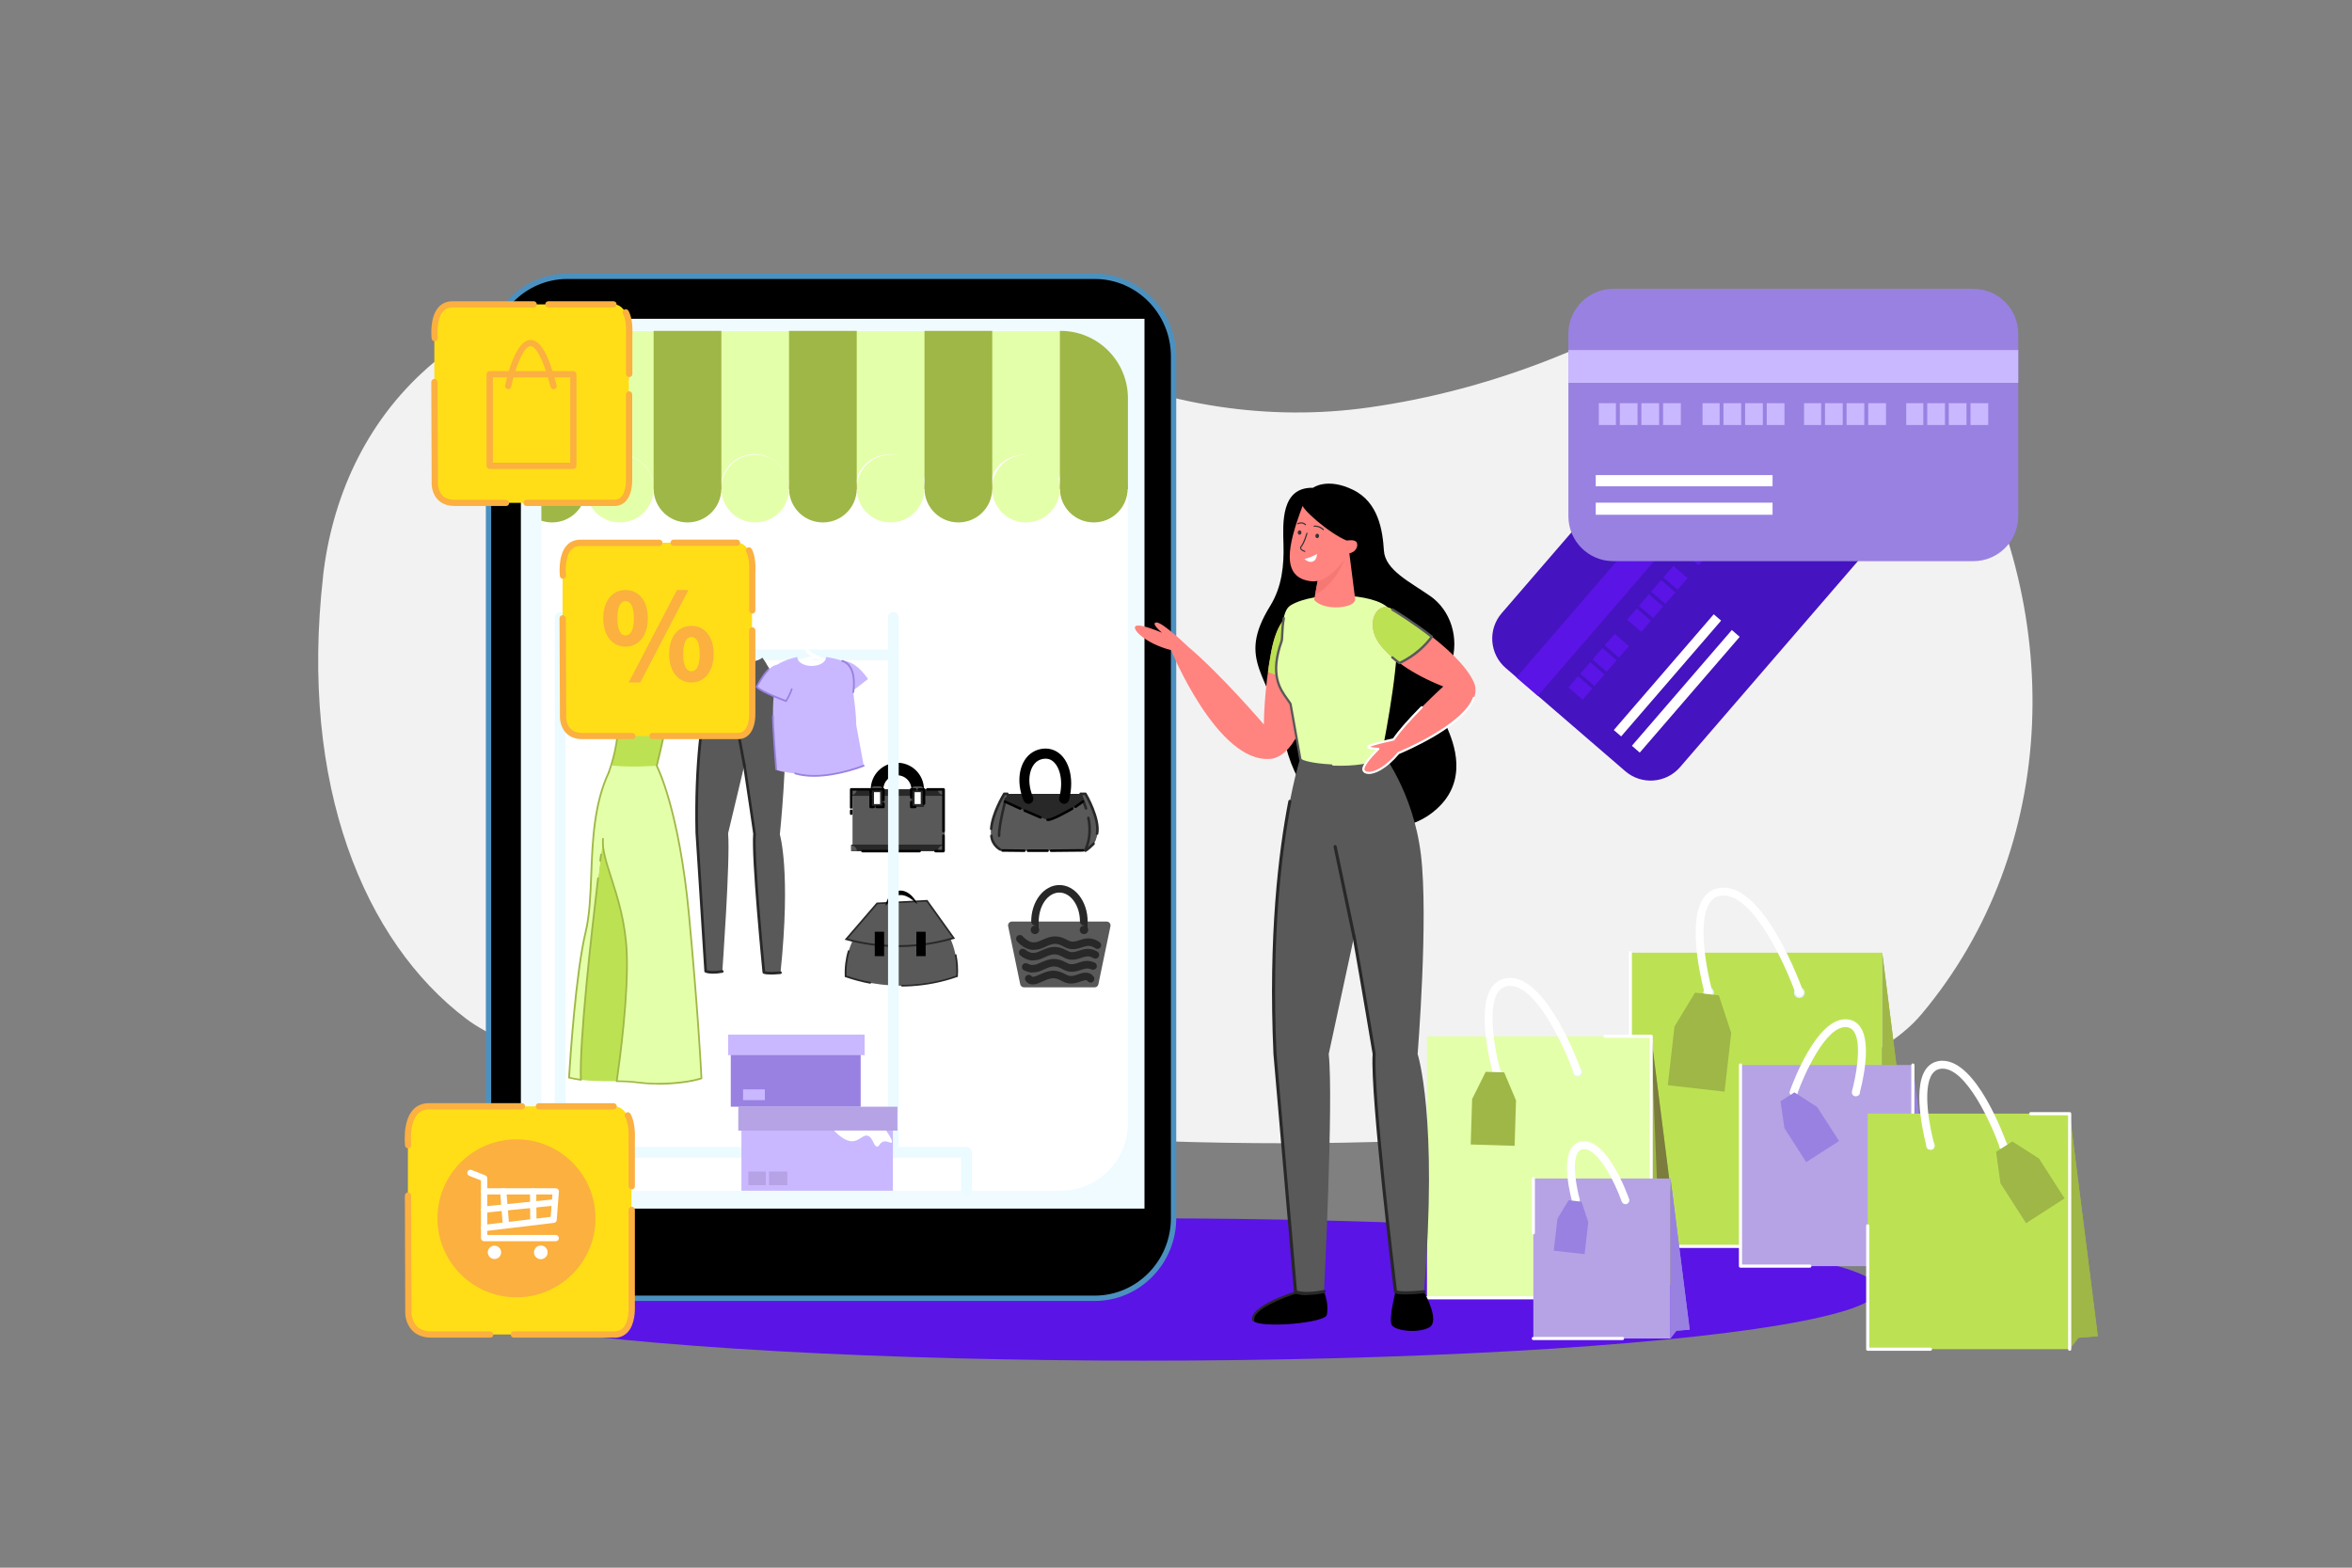 <?xml version="1.0" encoding="UTF-8"?>
<svg id="_x3C_Layer_x3E_" xmlns="http://www.w3.org/2000/svg" version="1.1" viewBox="0 0 3000 2000">
  <rect x="0" y="0" width="3000" height="2000" fill="#808080" stroke="none"/>
  <!-- Generator: Adobe Illustrator 29.1.0, SVG Export Plug-In . SVG Version: 2.1.0 Build 142)  -->
  <defs>
    <style>
      .st0 {
        fill: #c2e1ef;
      }

      .st1 {
        fill: #f0fbff;
      }

      .st2, .st3, .st4, .st5, .st6, .st7, .st8, .st9, .st10, .st11, .st12, .st13, .st14, .st15, .st16, .st17 {
        fill-rule: evenodd;
      }

      .st2, .st18 {
        fill: #e4ffa9;
      }

      .st3, .st19 {
        fill: #fff;
      }

      .st20, .st4 {
        fill: #595959;
      }

      .st21, .st10 {
        fill: #9981e2;
      }

      .st5, .st22 {
        fill: #bce254;
      }

      .st23 {
        fill: #ebfbff;
      }

      .st6 {
        fill: #f57873;
      }

      .st24 {
        fill: #ffde17;
      }

      .st7, .st25 {
        fill: #e9a41e;
      }

      .st8, .st26 {
        fill: #c9b8ff;
      }

      .st27 {
        fill: #7b7c3d;
      }

      .st28 {
        fill: #7e60a8;
      }

      .st29 {
        fill: #e1f4ff;
      }

      .st30 {
        fill: #95cff1;
      }

      .st31 {
        fill: #4b93c2;
      }

      .st32, .st12 {
        fill: #ff837f;
      }

      .st33 {
        fill: #a2ceef;
      }

      .st34 {
        fill: #4b91c0;
      }

      .st35 {
        fill: #c9b8ff;
      }

      .st36 {
        fill: #5a14e6;
      }

      .st37 {
        fill: #fbb040;
      }

      .st11 {
        fill: #9981e2;
      }

      .st13, .st38 {
        fill: #333;
      }

      .st39, .st14 {
        fill: #282828;
      }

      .st40 {
        fill: #f2f2f2;
      }

      .st41 {
        fill: #b6a3e5;
      }

      .st15, .st42 {
        fill: #9fb746;
      }

      .st16 {
        fill: #cde4f6;
      }

      .st17 {
        fill: #4513bf;
      }
    </style>
  </defs>
  <path class="st40" d="M412,735.4c22.5-197.2,166.5-387.2,505.3-380.7,135.9,2.6,316.3,47.3,452,108.9,118.4,53.8,248.7,74.3,376.8,56.2,75-10.6,160.9-31.6,252.8-70.1,0,0,2.4-1.1,6.8-3,179.2-75.6,382.3-85,484.4,84.6,146.2,242.8,138.2,551.1-39.2,762.6-218.3,260.2-1635.3,173-1856.3,5.8-130.1-98.4-212.8-298-182.5-564.4h-.1Z"/>
  <g>
    <path class="st17" d="M2244.9,476.4l152.5,131.6c20.7,17.9,23,49.2,5.1,69.9l-259.6,300.8c-17.9,20.7-49.2,23-69.9,5.1l-152.5-131.6c-20.7-17.9-23-49.2-5.1-69.9l259.6-300.8c17.9-20.7,49.2-23,69.9-5.1h0Z"/>
    <rect class="st36" x="1861.8" y="669.9" width="496.5" height="36.2" transform="translate(210.5 1835.8) rotate(-49.2)"/>
    <rect class="st19" x="2052.7" y="875.3" width="195.1" height="13.3" transform="translate(77.6 1933.4) rotate(-49.2)"/>
    <rect class="st19" x="2029.3" y="855.4" width="195.1" height="12.4" transform="translate(84.9 1908.6) rotate(-49.2)"/>
    <rect class="st36" x="2006.3" y="865.7" width="18.9" height="24" transform="translate(34.2 1830.1) rotate(-49.2)"/>
    <rect class="st36" x="2021.3" y="847.9" width="19.5" height="24" transform="translate(53 1835.6) rotate(-49.2)"/>
    <g id="_xBB_ÎÎ_x2DB_ÒÚ_xF8FF__x2021__x2C6_Ë_x2C7__x5F_719_x5F_24_x5F_">
      <rect class="st36" x="2036.9" y="829.8" width="19.5" height="24" transform="translate(72.1 1841.1) rotate(-49.2)"/>
    </g>
    <g id="_xBB_ÎÎ_x2DB_ÒÚ_xF8FF__x2021__x2C6_Ë_x2C7__x5F_719_x5F_23_x5F_">
      <rect class="st36" x="2052.6" y="811.8" width="19.5" height="24" transform="translate(91.1 1846.7) rotate(-49.2)"/>
    </g>
    <g id="_xBB_ÎÎ_x2DB_ÒÚ_xF8FF__x2021__x2C6_Ë_x2C7__x5F_720_x5F_9_x5F_">
      <g>
        <rect class="st36" x="2081.1" y="779.1" width="18.9" height="24" transform="translate(125.7 1856.8) rotate(-49.2)"/>
        <rect class="st36" x="2096.2" y="761.3" width="19.5" height="24" transform="translate(144.5 1862.2) rotate(-49.2)"/>
        <g id="_xBB_ÎÎ_x2DB_ÒÚ_xF8FF__x2021__x2C6_Ë_x2C7__x5F_719_x5F_22_x5F_">
          <rect class="st36" x="2111.7" y="743.2" width="19.5" height="24" transform="translate(163.6 1867.7) rotate(-49.2)"/>
        </g>
        <g id="_xBB_ÎÎ_x2DB_ÒÚ_xF8FF__x2021__x2C6_Ë_x2C7__x5F_719_x5F_21_x5F_">
          <rect class="st36" x="2127.3" y="725.1" width="19.5" height="24" transform="translate(182.7 1873.2) rotate(-49.2)"/>
        </g>
      </g>
    </g>
    <g id="_xBB_ÎÎ_x2DB_ÒÚ_xF8FF__x2021__x2C6_Ë_x2C7__x5F_720_x5F_8_x5F_">
      <g>
        <rect class="st36" x="2154.3" y="694.2" width="18.9" height="24" transform="translate(215.3 1882.7) rotate(-49.2)"/>
        <rect class="st25" x="2169.4" y="676.5" width="19.5" height="24" transform="translate(234.1 1888.2) rotate(-49.2)"/>
        <g id="_xBB_ÎÎ_x2DB_ÒÚ_xF8FF__x2021__x2C6_Ë_x2C7__x5F_719_x5F_20_x5F_">
          <rect class="st25" x="2184.9" y="658.4" width="19.5" height="24" transform="translate(253.1 1893.7) rotate(-49.2)"/>
        </g>
        <g id="_xBB_ÎÎ_x2DB_ÒÚ_xF8FF__x2021__x2C6_Ë_x2C7__x5F_719_x5F_19_x5F_">
          <rect class="st25" x="2200.6" y="640.3" width="19.5" height="24" transform="translate(272.3 1899.3) rotate(-49.2)"/>
        </g>
      </g>
    </g>
    <g id="_xBB_ÎÎ_x2DB_ÒÚ_xF8FF__x2021__x2C6_Ë_x2C7__x5F_720_x5F_7_x5F_">
      <g>
        <rect class="st25" x="2228" y="608.8" width="18.9" height="24" transform="translate(305.5 1908.9) rotate(-49.2)"/>
        <rect class="st25" x="2243.2" y="591" width="19.5" height="24" transform="translate(324.3 1914.4) rotate(-49.2)"/>
        <g id="_xBB_ÎÎ_x2DB_ÒÚ_xF8FF__x2021__x2C6_Ë_x2C7__x5F_719_x5F_18_x5F_">
          <rect class="st25" x="2258.6" y="573.1" width="19.5" height="24" transform="translate(343.3 1919.9) rotate(-49.2)"/>
        </g>
        <g id="_xBB_ÎÎ_x2DB_ÒÚ_xF8FF__x2021__x2C6_Ë_x2C7__x5F_719_x5F_17_x5F_">
          <rect class="st25" x="2274.4" y="554.8" width="19.5" height="24" transform="translate(362.5 1925.5) rotate(-49.2)"/>
        </g>
      </g>
    </g>
    <path class="st7" d="M2372.9,625.4c13.4,11.6,14.9,31.8,3.3,45.2-11.6,13.4-31.8,14.9-45.2,3.3-13.4-11.6-14.9-31.8-3.3-45.2,11.6-13.4,31.8-14.9,45.2-3.3Z"/>
    <path class="st19" d="M2313.7,679.5c-1.6,0-3.2-.6-4.6-1.7-2.9-2.5-3.2-6.9-.7-9.9l16.7-19.3c2.5-2.9,6.9-3.3,9.9-.7,2.9,2.5,3.2,6.9.7,9.9l-16.7,19.3c-1.4,1.6-3.3,2.4-5.3,2.4h0Z"/>
    <path class="st19" d="M2322.1,686.7c-1.6,0-3.2-.6-4.6-1.7-2.9-2.5-3.2-6.9-.7-9.9l20.1-23.3c2.5-2.9,6.9-3.3,9.9-.7,2.9,2.5,3.2,6.9.7,9.9l-20.1,23.3c-1.4,1.6-3.3,2.4-5.3,2.4h0Z"/>
    <path class="st19" d="M2328.5,693.5c-1.6,0-3.2-.6-4.6-1.7-2.9-2.5-3.3-6.9-.7-9.9l17.3-20.1c2.5-2.9,6.9-3.3,9.9-.7,2.9,2.5,3.3,6.9.7,9.9l-17.3,20.1c-1.4,1.6-3.3,2.4-5.3,2.4h0Z"/>
    <path class="st19" d="M2335.2,699.2c-1.6,0-3.2-.6-4.6-1.7-2.9-2.5-3.2-6.9-.7-9.9l12.3-14.2c2.5-2.9,6.9-3.3,9.9-.7,2.9,2.5,3.2,6.9.7,9.9l-12.3,14.2c-1.4,1.6-3.3,2.4-5.3,2.4h0Z"/>
  </g>
  <g>
    <path class="st11" d="M2574.3,425.8v232.8c0,31.6-25.6,57.3-57.3,57.3h-459.2c-31.6,0-57.3-25.6-57.3-57.3v-232.8c0-31.6,25.6-57.3,57.3-57.3h459.2c31.6,0,57.3,25.6,57.3,57.3Z"/>
    <rect class="st35" x="2000.5" y="446.6" width="573.8" height="41.8"/>
    <rect class="st19" x="2035.4" y="641.3" width="225.5" height="15.4"/>
    <rect class="st19" x="2035.4" y="606.1" width="225.5" height="14.3"/>
    <rect class="st35" x="2039.3" y="514.4" width="21.8" height="27.8"/>
    <rect class="st35" x="2066.1" y="514.4" width="22.6" height="27.8"/>
    <g id="_xBB_ÎÎ_x2DB_ÒÚ_xF8FF__x2021__x2C6_Ë_x2C7__x5F_719_x5F_16_x5F_">
      <rect class="st35" x="2093.6" y="514.4" width="22.6" height="27.8"/>
    </g>
    <g id="_xBB_ÎÎ_x2DB_ÒÚ_xF8FF__x2021__x2C6_Ë_x2C7__x5F_719_x5F_15_x5F_">
      <rect class="st35" x="2121.3" y="514.4" width="22.6" height="27.8"/>
    </g>
    <g id="_xBB_ÎÎ_x2DB_ÒÚ_xF8FF__x2021__x2C6_Ë_x2C7__x5F_720_x5F_6_x5F_">
      <rect class="st35" x="2171.6" y="514.4" width="21.8" height="27.8"/>
      <rect class="st35" x="2198.3" y="514.4" width="22.6" height="27.8"/>
      <g id="_xBB_ÎÎ_x2DB_ÒÚ_xF8FF__x2021__x2C6_Ë_x2C7__x5F_719_x5F_14_x5F_">
        <rect class="st35" x="2225.9" y="514.4" width="22.6" height="27.8"/>
      </g>
      <g id="_xBB_ÎÎ_x2DB_ÒÚ_xF8FF__x2021__x2C6_Ë_x2C7__x5F_719_x5F_13_x5F_">
        <rect class="st35" x="2253.5" y="514.4" width="22.6" height="27.8"/>
      </g>
    </g>
    <g id="_xBB_ÎÎ_x2DB_ÒÚ_xF8FF__x2021__x2C6_Ë_x2C7__x5F_720_x5F_5_x5F_">
      <rect class="st35" x="2301.1" y="514.4" width="21.8" height="27.8"/>
      <rect class="st35" x="2327.8" y="514.4" width="22.6" height="27.8"/>
      <g id="_xBB_ÎÎ_x2DB_ÒÚ_xF8FF__x2021__x2C6_Ë_x2C7__x5F_719_x5F_12_x5F_">
        <rect class="st35" x="2355.3" y="514.4" width="22.6" height="27.8"/>
      </g>
      <g id="_xBB_ÎÎ_x2DB_ÒÚ_xF8FF__x2021__x2C6_Ë_x2C7__x5F_719_x5F_11_x5F_">
        <rect class="st35" x="2383" y="514.4" width="22.6" height="27.8"/>
      </g>
    </g>
    <g id="_xBB_ÎÎ_x2DB_ÒÚ_xF8FF__x2021__x2C6_Ë_x2C7__x5F_720_x5F_2_x5F_">
      <rect class="st35" x="2431.4" y="514.4" width="21.8" height="27.8"/>
      <rect class="st35" x="2458.2" y="514.4" width="22.6" height="27.8"/>
      <g id="_xBB_ÎÎ_x2DB_ÒÚ_xF8FF__x2021__x2C6_Ë_x2C7__x5F_719_x5F_8_x5F_">
        <rect class="st35" x="2485.7" y="514.4" width="22.6" height="27.8"/>
      </g>
      <g id="_xBB_ÎÎ_x2DB_ÒÚ_xF8FF__x2021__x2C6_Ë_x2C7__x5F_719_x5F_7_x5F_">
        <rect class="st35" x="2513.4" y="514.4" width="22.6" height="27.8"/>
      </g>
    </g>
  </g>
  <ellipse class="st36" cx="1458.9" cy="1645.1" rx="936.9" ry="90.8"/>
  <g>
    <g id="_xBB_ÎÎ_x2DB_ÒÚ_xF8FF__x2021__x2C6_Ë_x2C7__x5F_721_x5F_7_x5F_">
      <rect class="st22" x="2079.5" y="1215.4" width="321.3" height="374.7"/>
      <polygon class="st42" points="2400.8 1590.1 2415 1572 2445.5 1569.4 2400.8 1215.4 2400.8 1590.1"/>
      <polygon class="st42" points="2415 1572 2400.8 1215.4 2445.5 1569.4 2415 1572"/>
      <circle class="st29" cx="2179.3" cy="1266.4" r="6.8"/>
      <circle class="st29" cx="2295.1" cy="1266.4" r="6.8"/>
      <path class="st19" d="M2179.3,1271.4c-2.2,0-4.2-1.4-4.8-3.7-1-3.6-24.6-89.1-1.7-122,5.6-8,13.3-12.4,23.1-13.2,55.1-4.3,102,126.5,104,132.1.9,2.6-.4,5.5-3,6.4s-5.5-.4-6.4-3c-12.5-35.4-53-125.5-91.9-125.5s-1.3,0-1.9,0c-6.7.5-11.8,3.4-15.7,8.9-16.8,24.1-3.4,90.1,3.1,113.5.7,2.7-.8,5.4-3.5,6.2-.5,0-.9.2-1.4.2h0Z"/>
      <polygon class="st15" points="2208.2 1317.8 2199.7 1392.7 2127.3 1384.5 2135.8 1309.6 2162 1266.4 2192.4 1269.8 2208.2 1317.8"/>
    </g>
    <path class="st19" d="M2288.3,1592.1h-208.9c-1.1,0-2-.9-2-2s.9-2,2-2h208.9c1.1,0,2,.9,2,2s-.9,2-2,2Z"/>
    <path class="st19" d="M2079.5,1344.7c-1.1,0-2-.9-2-2v-127.3c0-1.1.9-2,2-2s2,.9,2,2v127.3c0,1.1-.9,2-2,2Z"/>
  </g>
  <g>
    <g id="_xBB_ÎÎ_x2DB_ÒÚ_xF8FF__x2021__x2C6_Ë_x2C7__x5F_721_x5F_10_x5F_">
      <rect class="st18" x="1820.1" y="1322.1" width="286.1" height="333.7"/>
      <polygon class="st42" points="2106.1 1655.7 2118.8 1639.6 2146 1637.3 2106.1 1322.1 2106.1 1655.7"/>
      <polygon class="st27" points="2118.8 1639.6 2106.1 1322.1 2146 1637.3 2118.8 1639.6"/>
      <circle class="st29" cx="1908.9" cy="1367.5" r="6"/>
      <circle class="st29" cx="2012.1" cy="1367.5" r="6"/>
      <path class="st19" d="M2012.1,1372.5c-2.1,0-4-1.3-4.7-3.3-11.3-31.9-48.1-114.1-83-111.4-5.8.5-10.2,3-13.5,7.7-14.8,21.3-3,79.8,2.9,100.6.7,2.7-.8,5.4-3.5,6.2-2.7.7-5.4-.8-6.2-3.5-.9-3.2-22-79.6-1.4-109.1,5.1-7.2,12.1-11.3,20.9-12,49.5-4,91.4,113,93.2,118,.9,2.6-.4,5.5-3,6.4-.6.2-1.1.3-1.7.3h0Z"/>
      <polygon class="st15" points="1933.7 1403.9 1931.9 1461.8 1875.9 1460.1 1877.7 1402.2 1895 1367.4 1918.6 1368.1 1933.7 1403.9"/>
    </g>
    <path class="st19" d="M1972.5,1657.7h-152.4c-1.1,0-2-.9-2-2s.9-2,2-2h152.4c1.1,0,2,.9,2,2s-.9,2-2,2Z"/>
    <path class="st19" d="M2106.1,1657.7c-1.1,0-2-.9-2-2v-331.7h-56.9c-1.1,0-2-.9-2-2s.9-2,2-2h58.9c1.1,0,2,.9,2,2v333.7c0,1.1-.9,2-2,2Z"/>
  </g>
  <g>
    <g>
      <g id="_xBB_ÎÎ_x2DB_ÒÚ_xF8FF__x2021__x2C6_Ë_x2C7__x5F_721_x5F_9_x5F_">
        <rect class="st41" x="2220" y="1358.7" width="220" height="256.6"/>
        <polygon class="st28" points="2439.9 1615.3 2449.7 1602.9 2470.6 1601.1 2439.9 1358.7 2439.9 1615.3"/>
        <polygon class="st21" points="2449.7 1602.9 2439.9 1358.7 2470.6 1601.1 2449.7 1602.9"/>
        <path class="st29" d="M2292.9,1393.6c0,2.6-2.1,4.7-4.7,4.7s-4.7-2.1-4.7-4.7,2.1-4.7,4.7-4.7,4.7,2.1,4.7,4.7Z"/>
        <circle class="st29" cx="2367.6" cy="1393.6" r="4.7"/>
        <path class="st19" d="M2287.7,1398.6c-.6,0-1.1,0-1.7-.3-2.6-.9-4-3.8-3-6.4,3.4-9.7,34.6-94.5,72.8-91.5,7.1.6,12.9,3.9,17,9.7,15.9,22.7.8,78.5-.9,84.8-.7,2.7-3.5,4.2-6.2,3.5s-4.2-3.5-3.5-6.2c4.4-15.8,13.5-60.4,2.4-76.4-2.4-3.4-5.4-5.1-9.5-5.4-26.1-2.1-54,60.6-62.6,84.9-.7,2.1-2.7,3.3-4.7,3.3h-.1Z"/>
        <polygon class="st10" points="2317.9 1412.3 2345.8 1455.7 2303.8 1482.6 2276 1439.2 2271.1 1404.9 2288.8 1393.6 2317.9 1412.3"/>
      </g>
      <path class="st19" d="M2308.5,1617.3h-88.5c-1.1,0-2-.9-2-2v-256.6c0-1.1.9-2,2-2s2,.9,2,2v254.6h86.5c1.1,0,2,.9,2,2s-.9,2-2,2Z"/>
      <path class="st19" d="M2439.9,1617.3c-1.1,0-2-.9-2-2v-256.6c0-1.1.9-2,2-2s2,.9,2,2v256.6c0,1.1-.9,2-2,2Z"/>
    </g>
    <g>
      <g>
        <rect class="st22" x="2382.3" y="1420.7" width="257.7" height="300.5"/>
        <polygon class="st42" points="2639.9 1721.3 2651.3 1706.7 2675.8 1704.7 2639.9 1420.7 2639.9 1721.3"/>
        <polygon class="st42" points="2651.3 1706.7 2639.9 1420.7 2675.8 1704.7 2651.3 1706.7"/>
        <circle class="st29" cx="2462.3" cy="1461.6" r="5.4"/>
        <path class="st29" d="M2560.7,1461.6c0,3-2.4,5.4-5.4,5.4s-5.4-2.4-5.4-5.4,2.4-5.4,5.4-5.4,5.4,2.4,5.4,5.4Z"/>
        <path class="st19" d="M2462.3,1466.6c-2.2,0-4.2-1.4-4.8-3.7-.8-2.9-19.9-71.9-1.2-98.6,4.6-6.7,11.1-10.3,19.2-11h2.3c43.2,0,78.2,95.6,82.2,106.7.9,2.6-.4,5.5-3,6.4s-5.5-.4-6.4-3c-10.1-28.6-43.1-102.4-74.2-100-5.1.4-8.9,2.6-11.8,6.7-13.3,19-2.6,71.6,2.7,90.2.7,2.7-.8,5.4-3.5,6.2-.5,0-.9.2-1.4.2h-.1Z"/>
        <polygon class="st15" points="2600.8 1478 2633.4 1528.9 2584.3 1560.5 2551.6 1509.6 2546 1469.5 2566.7 1456.2 2600.8 1478"/>
      </g>
      <path class="st19" d="M2462.3,1723.3h-80c-1.1,0-2-.9-2-2v-157.5c0-1.1.9-2,2-2s2,.9,2,2v155.5h78c1.1,0,2,.9,2,2s-.9,2-2,2Z"/>
      <path class="st19" d="M2639.9,1723.3c-1.1,0-2-.9-2-2v-298.5h-47.7c-1.1,0-2-.9-2-2s.9-2,2-2h49.7c1.1,0,2,.9,2,2v300.5c0,1.1-.9,2-2,2Z"/>
    </g>
  </g>
  <g>
    <g id="_xBB_ÎÎ_x2DB_ÒÚ_xF8FF__x2021__x2C6_Ë_x2C7__x5F_721_x5F_11_x5F_">
      <rect class="st41" x="1955.8" y="1503.5" width="175" height="204.1"/>
      <polygon class="st21" points="2130.8 1707.6 2138.5 1697.7 2155.2 1696.3 2130.8 1503.5 2130.8 1707.6"/>
      <polygon class="st21" points="2138.5 1697.7 2130.8 1503.5 2155.2 1696.3 2138.5 1697.7"/>
      <path class="st29" d="M2013.8,1531.2c0,2-1.7,3.7-3.7,3.7s-3.7-1.7-3.7-3.7,1.7-3.7,3.7-3.7,3.7,1.7,3.7,3.7Z"/>
      <path class="st29" d="M2076.9,1531.2c0,2-1.7,3.7-3.7,3.7s-3.7-1.7-3.7-3.7,1.7-3.7,3.7-3.7,3.7,1.7,3.7,3.7Z"/>
      <path class="st19" d="M2073.2,1536.2c-2.1,0-4-1.3-4.7-3.3-9.2-26.1-30.3-66.9-47.9-66.9s-.6,0-.9,0c-3,.2-5.1,1.5-6.8,3.9-8.6,12.4-1.5,47.5,2,59.9.7,2.7-.8,5.4-3.5,6.2-2.7.7-5.4-.8-6.2-3.5-1.4-5.1-13.5-49.9-.6-68.3,3.4-4.9,8.3-7.7,14.3-8.1,31.2-2.5,56.2,65.7,59,73.5.9,2.6-.4,5.5-3,6.4-.6.2-1.1.3-1.7.3h0Z"/>
      <polygon class="st10" points="2025.9 1559.3 2021.2 1600 1981.8 1595.6 1986.5 1554.8 2000.7 1531.2 2017.3 1533.1 2025.9 1559.3"/>
    </g>
    <path class="st19" d="M2069.6,1709.6h-113.8c-1.1,0-2-.9-2-2s.9-2,2-2h113.8c1.1,0,2,.9,2,2s-.9,2-2,2Z"/>
    <path class="st19" d="M1955.8,1574.8c-1.1,0-2-.9-2-2v-69.4c0-1.1.9-2,2-2s2,.9,2,2v69.4c0,1.1-.9,2-2,2Z"/>
  </g>
  <g>
    <g>
      <path class="st33" d="M962.3,470.4c-1.1,0-2-.8-2.2-1.9-.2-1.2.6-2.4,1.8-2.6l144.5-25.9c1.2-.2,2.4.6,2.6,1.8.2,1.2-.6,2.4-1.8,2.6l-144.5,25.9h-.4,0Z"/>
      <path class="st33" d="M925.6,569.9c-.6,0-1.2-.2-1.6-.7l-90.5-91c-.9-.9-.9-2.3,0-3.2.9-.9,2.3-.9,3.2,0l90.5,91c.9.9.9,2.3,0,3.2s-1,.7-1.6.7h0Z"/>
      <g>
        <path d="M623.1,454.7v1099.4c0,56.4,45,102.2,100.5,102.2h672.8c55.5,0,100.5-45.8,100.5-102.2V454.7c0-56.4-45-102.2-100.5-102.2h-672.8c-55.5,0-100.5,45.8-100.5,102.2h0Z"/>
        <path class="st34" d="M1396.4,1659.7h-672.8c-57.3,0-103.9-47.4-103.9-105.6V454.7c0-58.2,46.6-105.6,103.9-105.6h672.8c57.3,0,103.9,47.4,103.9,105.6v1099.4c0,58.2-46.6,105.6-103.9,105.6h0ZM723.6,355.9c-53.5,0-97.1,44.3-97.1,98.8v1099.4c0,54.5,43.5,98.8,97.1,98.8h672.8c53.5,0,97.1-44.3,97.1-98.8V454.7c0-54.5-43.5-98.8-97.1-98.8h-672.8,0Z"/>
      </g>
      <rect class="st1" x="664.4" y="406.7" width="795.4" height="1135.2"/>
      <g>
        <g>
          <g id="_xBB_ÎÎ_x2DB_ÒÚ_xF8FF__x2021__x2C6_Ë_x2C7__x5F_502_x5F_1_x5F_">
            <path class="st19" d="M690.5,508.1v925c0,47.5,38.5,86,86,86h576.1c47.5,0,86-38.5,86-86V508.1c0-47.5-38.5-86-86-86h-576.1c-10.3,0-20.1,1.8-29.2,5.1-33.1,11.9-56.8,43.7-56.8,80.9Z"/>
          </g>
          <g>
            <path class="st0" d="M1438.2,624v-.7.7h0Z"/>
            <path class="st0" d="M1351.9,624v-.7.7h0Z"/>
            <path class="st0" d="M1265.5,624v-.7.7h0Z"/>
            <path class="st0" d="M1179.2,624v-.7.7h0Z"/>
            <path class="st0" d="M1092.8,624v-.7.7h0Z"/>
            <path class="st0" d="M1006.4,624v-.7.7h0Z"/>
            <path class="st0" d="M920.1,624v-.7.7h0Z"/>
            <path class="st0" d="M833.7,624v-.7.7h0Z"/>
            <path class="st0" d="M747.4,624v-.7.7h0Z"/>
            <path class="st18" d="M690.5,508.1v74.3c4.3-1.4,8.9-2.2,13.7-2.2,23.6,0,42.8,18.9,43.2,42.4v.7c0-23.8,19.3-43.2,43.2-43.2s1.3,0,2,0h.7c.5,0,1,0,1.5,0,.3,0,.6,0,.9,0,.4,0,.8,0,1.1,0,.2,0,.4,0,.7,0,.6,0,1.2.2,1.8.3.7,0,1.4.3,2.1.5.6,0,1.1.3,1.7.5.3,0,.6.2.9.3,1.2.4,2.3.8,3.4,1.3.6.2,1.1.5,1.7.8.2,0,.3,0,.4.2.3.2.6.3.9.5.7.3,1.3.7,2,1.1.3.2.7.4,1,.6.5.3.9.6,1.4.9.5.3.9.6,1.4,1,1.1.8,2.2,1.7,3.2,2.6.5.4,1,.9,1.5,1.4l.5.5c.5.5.9,1,1.4,1.5.3.4.7.7,1,1.1.4.5.8,1,1.2,1.6.3.4.6.8.9,1.3.2.3.4.6.7.9.2.4.5.7.7,1.1,0,.2.2.4.3.6,0,.2.2.4.3.5.3.6.6,1.1.9,1.7.7,1.3,1.3,2.6,1.8,3.9,0,.3.2.6.4.9.2.6.4,1.2.6,1.8s.2.6.3.9v.2c.3.9.5,1.7.7,2.6,0,.2,0,.4,0,.6,0,.3,0,.6.2,1,0,.4.2.7.2,1.1,0,.6.2,1.2.3,1.9,0,.3,0,.6,0,1,0,.4,0,.9,0,1.3v2.8c0-23.8,19.3-43.2,43.2-43.2s1.3,0,2,0h.7c.5,0,1,0,1.5,0,.3,0,.6,0,.9,0,.4,0,.8,0,1.1,0,.2,0,.4,0,.7,0,.6,0,1.2.2,1.8.3.7,0,1.4.3,2.1.5.6,0,1.1.3,1.7.5.3,0,.6.2.9.3,1.2.4,2.3.8,3.4,1.3.6.2,1.1.5,1.7.8.2,0,.3,0,.4.2.3.2.6.3.9.5.7.3,1.3.7,2,1.1.3.2.7.4,1,.6.5.3.9.6,1.4.9.5.3.9.6,1.4,1,1.1.8,2.2,1.7,3.2,2.6.5.4,1,.9,1.5,1.4l.5.5c.5.5.9,1,1.4,1.5.3.4.7.7,1,1.1.4.5.8,1,1.2,1.6.3.4.6.8.9,1.3.2.3.4.6.7.9.2.4.5.7.7,1.1,0,.2.2.4.3.6,0,.2.2.4.3.5.3.6.6,1.1.9,1.7.7,1.3,1.3,2.6,1.8,3.9,0,.3.2.6.4.9.2.6.4,1.2.6,1.8s.2.6.3.9v.2c.3.9.5,1.7.7,2.6,0,.2,0,.4,0,.6,0,.3,0,.6.2,1,0,.4.2.7.2,1.1,0,.6.2,1.2.3,1.9,0,.3,0,.6,0,1,0,.4,0,.9,0,1.3v2.8c0-23.8,19.3-43.2,43.2-43.2s43.2,19.3,43.2,43.2v-2.8c0-.4,0-.9,0-1.3,0-.3,0-.7,0-1,0-.6.2-1.2.3-1.9,0-.4,0-.8.2-1.1,0-.3,0-.7.2-1,0-.2,0-.4,0-.6.2-.9.4-1.8.7-2.6v-.2c0-.3.2-.6.3-.9.2-.6.4-1.2.6-1.8s.2-.6.4-.9c.5-1.3,1.1-2.6,1.8-3.9.3-.6.6-1.1.9-1.7,0-.2.2-.4.3-.5,0-.2.2-.4.3-.6.2-.4.5-.7.7-1.1.2-.3.4-.6.7-.9.3-.4.6-.9.9-1.3.4-.5.8-1.1,1.2-1.6.3-.4.7-.8,1-1.1.4-.5.9-1,1.4-1.5l.5-.5c.5-.5,1-1,1.5-1.4,1-.9,2.1-1.8,3.2-2.6.4-.3.9-.7,1.4-1,.4-.3.9-.6,1.4-.9.3-.2.6-.3.9-.5.7-.4,1.4-.8,2.1-1.2.3-.2.6-.3.9-.5.2,0,.3-.2.4-.2.6-.3,1.1-.5,1.7-.8,1.1-.5,2.3-.9,3.4-1.3.3,0,.6-.2.9-.3.5-.2,1.1-.3,1.7-.5.7-.2,1.4-.3,2.1-.5.6,0,1.2-.2,1.8-.3.2,0,.4,0,.7,0,.4,0,.8,0,1.1,0s.6,0,.9,0c.5,0,1,0,1.5,0h2.7c23.8,0,43.2,19.3,43.2,43.2v-2.8c0-.4,0-.9,0-1.3,0-.3,0-.7,0-1,0-.6.2-1.2.3-1.9,0-.4,0-.8.2-1.1,0-.3,0-.7.2-1,0-.2,0-.4,0-.6.2-.9.4-1.8.7-2.6v-.2c0-.3.2-.6.3-.9.3-1,.7-1.9,1.1-2.9,0-.3.3-.7.4-1,.4-.9.8-1.8,1.3-2.7.3-.6.6-1.1.9-1.7,0-.2.2-.4.3-.5,0-.2.2-.4.3-.6.2-.4.5-.7.7-1.1.2-.3.4-.6.7-.9.3-.4.6-.9.9-1.3.6-.7,1.1-1.4,1.7-2.1h0c.6-.7,1.2-1.4,1.9-2,.2-.2.3-.3.5-.5s.3-.3.5-.5c.3-.3.7-.6,1-.9.8-.7,1.6-1.3,2.4-2,.3-.2.5-.4.8-.6.6-.4,1.1-.8,1.7-1.2.4-.2.7-.5,1.1-.7.3-.2.6-.4,1-.6,1.1-.7,2.2-1.3,3.4-1.8.6-.3,1.1-.5,1.7-.8.7-.3,1.4-.6,2.1-.8s1.3-.5,2-.7,1.4-.4,2.1-.6c.7-.2,1.5-.3,2.2-.5h.2c.5,0,1.1-.2,1.6-.3.7,0,1.4-.2,2.1-.3h0c.6,0,1.1,0,1.7,0h2.6c23.8,0,43.2,19.3,43.2,43.2v-2.8c0-.4,0-.9,0-1.3,0-.3,0-.7,0-1,0-.6.2-1.2.3-1.9,0-.4,0-.8.2-1.1,0-.3,0-.7.2-1,0-.2,0-.4,0-.6.2-.9.4-1.8.7-2.6v-.2c0-.3.2-.6.3-.9.2-.6.4-1.2.6-1.8s.2-.6.4-.9c.5-1.3,1.1-2.6,1.8-3.9.3-.6.6-1.1.9-1.7,0-.2.2-.4.3-.5,0-.2.2-.4.3-.6.2-.4.5-.7.7-1.1.2-.3.4-.6.7-.9.3-.4.6-.9.9-1.3,1.1-1.5,2.3-2.9,3.6-4.2.2-.2.3-.3.5-.5,0,0,0-.2.2-.2.3-.3.6-.6.9-.9.2-.2.5-.4.7-.6.6-.6,1.3-1.1,2-1.6.3-.2.5-.4.8-.6.4-.3.8-.6,1.2-.9.2-.2.4-.3.7-.4h0c.5-.3,1-.7,1.5-.9,1.7-1,3.5-1.9,5.3-2.7.5-.2,1-.4,1.5-.6h.2c.3,0,.7-.3,1.1-.4.8-.3,1.7-.6,2.5-.8.4,0,.8-.2,1.2-.3,1.2-.3,2.5-.6,3.7-.8.7,0,1.4-.2,2.2-.3,1.4-.2,2.9-.2,4.4-.2,23.8,0,43.2,19.3,43.2,43.2v-2.8c0-.4,0-.9,0-1.3,0-.3,0-.7,0-1,0-.6.2-1.2.3-1.9,0-.4,0-.8.2-1.1,0-.3,0-.7.2-1,0-.2,0-.4,0-.6.2-.9.4-1.8.7-2.6v-.2c0-.3.2-.6.3-.9.2-.6.4-1.2.6-1.8s.2-.6.4-.9c.5-1.3,1.1-2.6,1.8-3.9.3-.6.6-1.1.9-1.7,0-.2.2-.4.3-.5,0-.2.2-.4.3-.6.2-.4.5-.7.7-1.1.2-.3.4-.6.7-.9.3-.4.6-.9.9-1.3,1.1-1.5,2.3-2.9,3.6-4.2.2-.2.3-.3.5-.5,0,0,0-.2.2-.2.3-.3.6-.6.9-.9.2-.2.5-.4.7-.6.6-.6,1.3-1.1,2-1.6.3-.2.5-.4.8-.6.4-.3.8-.6,1.2-.9.2-.2.4-.3.7-.4h0c.5-.3,1-.7,1.5-.9,1.7-1,3.5-1.9,5.3-2.7.5-.2,1-.4,1.5-.6h.2c.3,0,.7-.3,1.1-.4.8-.3,1.7-.6,2.5-.8.4,0,.8-.2,1.2-.3,1.2-.3,2.5-.6,3.7-.8.7,0,1.4-.2,2.2-.3,1.4-.2,2.9-.2,4.4-.2,23.8,0,43.2,19.3,43.2,43.2v-2.8c0-.4,0-.9,0-1.3,0-.3,0-.7,0-1,0-.6.2-1.2.3-1.9,0-.4,0-.8.2-1.1,0-.3,0-.7.2-1,0-.2,0-.4,0-.6.2-.9.4-1.8.7-2.6v-.2c0-.3.2-.6.3-.9.2-.6.4-1.2.6-1.8s.2-.6.4-.9c.5-1.3,1.1-2.6,1.8-3.9.3-.6.6-1.1.9-1.7,0-.2.2-.4.3-.5,0-.2.2-.4.3-.6.2-.4.5-.7.7-1.1.2-.3.4-.6.7-.9.3-.4.6-.9.9-1.3,1.1-1.5,2.3-2.9,3.6-4.2.2-.2.3-.3.5-.5,0,0,0-.2.2-.2.3-.3.6-.6.9-.9.2-.2.5-.4.7-.6.6-.6,1.3-1.1,2-1.6.3-.2.5-.4.8-.6.4-.3.8-.6,1.2-.9.2-.2.4-.3.7-.4h0c.5-.3,1-.7,1.5-.9,1.7-1,3.5-1.9,5.3-2.7.5-.2,1-.4,1.5-.6h.2c.3,0,.7-.3,1.1-.4.8-.3,1.7-.6,2.5-.8.4,0,.8-.2,1.2-.3,1.2-.3,2.5-.6,3.7-.8.7,0,1.4-.2,2.2-.3,1.4-.2,2.9-.2,4.4-.2,23.8,0,43.2,19.3,43.2,43.2,0-2.1,0-4.1.4-6v-109.2c0-47.5-38.5-86-86-86h-576.1c-10.3,0-20.1,1.8-29.2,5.1-33.1,11.9-56.8,43.7-56.8,80.9l1.3-.7Z"/>
            <path class="st0" d="M1438.2,623.3v.6h.4v-6.7c-.3,2-.4,4-.4,6h0Z"/>
            <path class="st30" d="M1438.2,624c0,1.8.2,3.5.4,5.2v-5.2h-.4Z"/>
            <path class="st32" d="M1351.9,623.3v.7h86.3v-.7c0-23.8-19.3-43.2-43.2-43.2s-43.2,19.3-43.2,43.2h0Z"/>
            <path class="st42" d="M1351.9,624c.4,23.5,19.5,42.5,43.2,42.5s42.8-18.9,43.2-42.5h-86.4Z"/>
            <path class="st18" d="M1265.5,623.3v.7h86.3v-.7c0-23.8-19.3-43.2-43.2-43.2s-43.2,19.3-43.2,43.2h0Z"/>
            <path class="st18" d="M1265.5,624c.4,23.5,19.5,42.5,43.2,42.5s42.8-18.9,43.2-42.5h-86.4Z"/>
            <path class="st32" d="M1179.1,623.3v.7h86.3v-.7c0-23.8-19.3-43.2-43.2-43.2s-43.2,19.3-43.2,43.2h0Z"/>
            <path class="st42" d="M1179.2,624c.4,23.5,19.5,42.5,43.2,42.5s42.8-18.9,43.2-42.5h-86.4Z"/>
            <path class="st18" d="M1092.8,623.3v.7h86.3v-.7c0-23.8-19.3-43.2-43.2-43.2s-43.2,19.3-43.2,43.2h0Z"/>
            <path class="st18" d="M1092.8,624c.4,23.5,19.6,42.5,43.2,42.5s42.8-18.9,43.2-42.5h-86.4Z"/>
            <path class="st32" d="M1006.4,623.3v.7h86.3v-.7c0-23.8-19.3-43.2-43.2-43.2s-43.2,19.3-43.2,43.2h0Z"/>
            <path class="st42" d="M1006.4,624c.4,23.5,19.5,42.5,43.2,42.5s42.8-18.9,43.2-42.5h-86.4Z"/>
            <path class="st18" d="M920.1,623.3v.7h86.3v-.7c0-23.8-19.3-43.2-43.2-43.2s-43.2,19.3-43.2,43.2h.1Z"/>
            <path class="st18" d="M920.1,624c.4,23.5,19.5,42.5,43.2,42.5s42.8-18.9,43.2-42.5h-86.4Z"/>
            <path class="st32" d="M833.7,623.3v.7h86.3v-.7c0-23.8-19.3-43.2-43.2-43.2s-43.2,19.3-43.2,43.2h.1Z"/>
            <path class="st42" d="M833.7,624c.4,23.5,19.5,42.5,43.2,42.5s42.8-18.9,43.2-42.5h-86.4Z"/>
            <path class="st18" d="M747.4,623.3v.7h86.3v-.7c0-23.8-19.3-43.2-43.2-43.2s-43.2,19.3-43.2,43.2h.1Z"/>
            <path class="st18" d="M747.4,624c.4,23.5,19.5,42.5,43.2,42.5s42.8-18.9,43.2-42.5h-86.4Z"/>
            <path class="st32" d="M690.5,582.3v41.7h56.8v-1.4c-.4-23.5-19.6-42.4-43.2-42.4s-9.4.8-13.7,2.2h.1Z"/>
            <path class="st42" d="M690.5,624v40.3c4.3,1.4,8.9,2.2,13.7,2.2,23.6,0,42.8-18.9,43.2-42.5h-56.9Z"/>
          </g>
          <path class="st42" d="M1351.9,422.1v201.9h86.8v-115.8c0-47.6-38.5-86.1-86-86.1h-.8Z"/>
          <rect class="st42" x="1179.2" y="422.1" width="86.4" height="201.9"/>
          <rect class="st42" x="1006.4" y="422.1" width="86.4" height="201.9"/>
          <rect class="st42" x="833.7" y="422.1" width="86.4" height="201.9"/>
          <path class="st23" d="M690.5,508.1v115.9h56.8v-196.8c-33.1,11.9-56.8,43.7-56.8,80.9Z"/>
        </g>
        <g>
          <rect class="st19" x="1034.6" y="1082.7" width="404.1" height="26.4"/>
          <rect class="st19" x="1034.6" y="1253.8" width="404.1" height="27.2"/>
          <g>
            <rect class="st20" x="1087.4" y="1007" width="117.7" height="78.8"/>
            <rect class="st39" x="1085.7" y="1007" width="117.7" height="8.3"/>
            <rect class="st39" x="1085.7" y="1077.5" width="117.7" height="8.3"/>
            <path d="M1170.5,1015c-4.4,0-8-3.6-8-8,0-9.9-8-17.9-17.9-17.9s-17.9,8-17.9,17.9-3.6,8-8,8-8-3.6-8-8c0-18.7,15.2-33.9,33.9-33.9s33.9,15.2,33.9,33.9-3.6,8-8,8Z"/>
            <path class="st4" d="M1203.4,1014.2c-4,0-7.2-3.2-7.2-7.2h7.2v7.2Z"/>
            <path class="st4" d="M1092.9,1007c0,4-3.2,7.2-7.2,7.2v-7.2h7.2Z"/>
            <path class="st4" d="M1092.9,1085.8h-7.2v-7.2c4,0,7.2,3.2,7.2,7.2Z"/>
            <path class="st4" d="M1203.4,1085.8h-7.2c0-4,3.2-7.2,7.2-7.2v7.2Z"/>
            <rect class="st39" x="1162.3" y="1007" width="16.3" height="22.5"/>
            <rect class="st39" x="1110.6" y="1007" width="16.3" height="22.5"/>
            <rect class="st19" x="1114.8" y="1010.6" width="7.8" height="15.2"/>
            <rect class="st19" x="1166.6" y="1010.6" width="7.8" height="15.2"/>
            <path class="st4" d="M1178,1007h-15.1c0-2.1,1.7-3.7,3.7-3.7h7.6c2.1,0,3.7,1.7,3.7,3.7h.1Z"/>
            <path class="st4" d="M1126.2,1007h-15.1c0-2.1,1.7-3.7,3.7-3.7h7.6c2.1,0,3.7,1.7,3.7,3.7h.1Z"/>
            <path d="M1167.3,1031.1h-5c-.9,0-1.6-.7-1.6-1.6v-6.1c0-.9.7-1.6,1.6-1.6s1.6.7,1.6,1.6v4.5h3.4c.9,0,1.6.7,1.6,1.6s-.7,1.6-1.6,1.6ZM1178.6,1026.8c-.9,0-1.6-.7-1.6-1.6v-16.6h-5.1c-.9,0-1.6-.7-1.6-1.6s.7-1.6,1.6-1.6h6.7c.9,0,1.6.7,1.6,1.6v18.2c0,.9-.7,1.6-1.6,1.6ZM1162.3,1018.8c-.9,0-1.6-.7-1.6-1.6v-10.2c0-.9.7-1.6,1.6-1.6h5c.9,0,1.6.7,1.6,1.6s-.7,1.6-1.6,1.6h-3.4v8.6c0,.9-.7,1.6-1.6,1.6h0Z"/>
            <path d="M1126.9,1031.1h-8.6c-.9,0-1.6-.7-1.6-1.6s.7-1.6,1.6-1.6h7v-2.7c0-.9.7-1.6,1.6-1.6s1.6.7,1.6,1.6v4.3c0,.9-.7,1.6-1.6,1.6h0ZM1114.3,1031.1h-3.8c-.9,0-1.6-.7-1.6-1.6v-14.8c0-.6.4-1.2.9-1.5-.6-.3-.9-.8-.9-1.5v-4.8c0-.9.7-1.6,1.6-1.6h16.3c.9,0,1.6.7,1.6,1.6v13.7c0,.9-.7,1.6-1.6,1.6s-1.6-.7-1.6-1.6v-12.1h-13.1v3.2c0,.6-.4,1.2-.9,1.5.6.3.9.8.9,1.5v13.2h2.2c.9,0,1.6.7,1.6,1.6s-.7,1.6-1.6,1.6Z"/>
            <path d="M1203.4,1087.4h-10.1c-.9,0-1.6-.7-1.6-1.6s.7-1.6,1.6-1.6h8.5v-18c0-.9.7-1.6,1.6-1.6s1.6.7,1.6,1.6v19.6c0,.9-.7,1.6-1.6,1.6ZM1173,1087.4h-72.9c-.9,0-1.6-.7-1.6-1.6s.7-1.6,1.6-1.6h72.9c.9,0,1.6.7,1.6,1.6s-.7,1.6-1.6,1.6ZM1203.4,1061.9c-.9,0-1.6-.7-1.6-1.6v-51.7h-18.9c-.9,0-1.6-.7-1.6-1.6s.7-1.6,1.6-1.6h20.6c.9,0,1.6.7,1.6,1.6v53.3c0,.9-.7,1.6-1.6,1.6h0ZM1085.7,1039.7c-.9,0-1.6-.7-1.6-1.6v-3.8c0-.9.7-1.6,1.6-1.6s1.6.7,1.6,1.6v3.8c0,.9-.7,1.6-1.6,1.6ZM1085.7,1031.8c-.9,0-1.6-.7-1.6-1.6v-23.2c0-.9.7-1.6,1.6-1.6h23c.9,0,1.6.7,1.6,1.6s-.7,1.6-1.6,1.6h-21.4v21.5c0,.9-.7,1.6-1.6,1.6h0Z"/>
          </g>
          <g>
            <g>
              <path class="st4" d="M1351.1,1175.7h-60.4c-3.1,0-5.5,2.9-4.8,5.9l15.4,74.1c.5,2.3,2.5,3.9,4.8,3.9h90.1c2.4,0,4.3-1.6,4.8-3.9l15.4-74.1c.6-3.1-1.7-5.9-4.8-5.9h-60.5Z"/>
              <path class="st39" d="M1382.3,1180.5c-2.7,0-4.8-2.2-4.8-4.8,0-20.4-11.8-37-26.3-37s-26.3,16.6-26.3,37-2.2,4.8-4.8,4.8-4.8-2.2-4.8-4.8c0-25.7,16.1-46.6,36-46.6s36,20.9,36,46.6-2.2,4.8-4.8,4.8h-.2Z"/>
              <path class="st14" d="M1382.6,1191.7c-3,0-5.4-2.4-5.4-5.4s2.4-5.4,5.4-5.4,5.4,2.4,5.4,5.4-2.4,5.4-5.4,5.4Z"/>
              <path class="st14" d="M1320.1,1191.7c-3,0-5.4-2.4-5.4-5.4s2.4-5.4,5.4-5.4,5.4,2.4,5.4,5.4-2.4,5.4-5.4,5.4Z"/>
            </g>
            <path class="st39" d="M1318,1211.9c-.9,0-1.8,0-2.5-.2-9.5-1.4-16.4-8.7-18.3-10.9-1.7-2-1.5-5.1.5-6.8,2-1.7,5-1.5,6.8.5,1,1.1,6.1,6.7,12.4,7.7,1.8.3,5.9-.3,7.5-1l2.3-1c9.8-4.3,16.8-7.4,26.9-4.4,3,.9,5.2,2.1,7.2,3.1,4.4,2.3,7.1,3.7,16,.6,5.7-2,9.8-2.7,13.5-2.3,5.5.6,9.7,3,12.3,4.8,2.1,1.6,2.6,4.6,1.1,6.7-1.6,2.1-4.6,2.6-6.7,1.1-1.6-1.2-4.3-2.7-7.7-3-2.1-.2-5.1.3-9.2,1.8-12,4.2-17.4,2.2-23.7-1.1-1.8-.9-3.4-1.8-5.5-2.5-6.4-2-10.6-.3-20.2,4l-2.4,1c-2.5,1.1-6.8,1.8-10.2,1.8h-.1Z"/>
            <path class="st39" d="M1317.3,1225.4c-.9,0-1.8,0-2.5-.2-4.5-.7-9-2.7-13.3-6.2-2.1-1.7-2.4-4.7-.8-6.8,1.7-2.1,4.7-2.4,6.8-.8,2,1.6,5.2,3.6,8.7,4.2,1.8.3,5.9-.3,7.5-1l2.3-1c9.8-4.3,16.8-7.4,26.9-4.4,3,.9,5.2,2.1,7.2,3.1,4.4,2.3,7.1,3.7,16,.6,5.7-2,9.8-2.7,13.5-2.3,3.5.4,6.9,1.5,10,3.4,2.3,1.3,3.1,4.3,1.7,6.6-1.3,2.3-4.3,3.1-6.6,1.7-2-1.1-4.1-1.9-6.2-2.1s-5.1.3-9.2,1.8c-12,4.2-17.4,2.2-23.7-1.1-1.8-.9-3.4-1.8-5.5-2.5-6.4-2-10.6-.3-20.2,4l-2.4,1c-2.5,1.1-6.8,1.8-10.2,1.8v.2Z"/>
            <path class="st39" d="M1316.5,1240.7c-.9,0-1.8,0-2.5-.2-2.6-.4-5.3-1.3-7.9-2.6-2.4-1.2-3.3-4.1-2.1-6.5,1.2-2.4,4.1-3.3,6.5-2.1,1.7.9,3.3,1.4,4.9,1.7,1.8.3,5.9-.3,7.5-1l2.3-1c9.8-4.3,16.8-7.4,26.9-4.4,3,.9,5.2,2.1,7.2,3.1,4.4,2.3,7.1,3.7,16,.6,5.7-2,9.8-2.7,13.5-2.3,2.5.3,5,.9,7.4,2s3.5,3.9,2.5,6.3c-1.1,2.4-3.9,3.5-6.3,2.5-1.5-.6-3-1.1-4.5-1.2-2.1-.2-5.1.3-9.2,1.8-12,4.2-17.4,2.2-23.7-1.1-1.8-.9-3.4-1.8-5.5-2.5-6.4-2-10.6-.3-20.2,4l-2.4,1c-2.5,1.1-6.8,1.8-10.2,1.8h-.2Z"/>
            <path class="st39" d="M1317.3,1255.9c-5.4,0-8.2-3.1-9.2-4.9-1.4-2.3-.7-5.2,1.5-6.6,2.3-1.4,5.2-.7,6.6,1.5.4.6,2.7.4,5.9-.9l2.3-1c9.8-4.3,16.8-7.4,26.9-4.4,3,.9,5.2,2.1,7.2,3.1,4.4,2.3,7.1,3.7,16,.6l.4-.2c3.5-1.2,7.1-2.5,10.8-2.2,4,.3,6.9,1.9,9.2,5,1.6,2.1,1.1,5.1-1,6.7s-5.1,1.1-6.7-1c-.5-.7-.9-1-2.2-1.1-1.6,0-4.1.8-6.8,1.7l-.5.2c-12,4.2-17.4,2.2-23.7-1.1-1.8-.9-3.4-1.8-5.5-2.5-6.4-2-10.6-.3-20.2,4l-2.4,1c-3.5,1.5-6.3,2.1-8.6,2.1h0Z"/>
          </g>
          <g id="backpack_3">
            <path class="st20" d="M1078.6,1245.5c16.8,5.9,46.3,13.8,83.4,11.7,24.6-1.4,44.6-6.8,58.6-11.7.6-9.8.2-24-5.3-40.2-9.4-27.7-28.3-45.1-38-52.8-18.5,1.9-37,3.8-55.4,5.7-9.2,7-27.2,22.6-37,48.1-6,15.8-6.8,29.9-6.3,39.2h0Z"/>
            <g>
              <path class="st39" d="M1149.7,1258.7h0v-2.3c4.2,0,8.2,0,12.3-.3,19.7-1.1,39.1-5,57.6-11.4.5-9,0-18-1.9-26.8l2.2-.5c1.9,9.2,2.6,18.7,1.9,28.1v.7l-.8.2c-18.9,6.7-38.8,10.6-58.9,11.8-4.1.2-8.2.4-12.3.4h0Z"/>
              <path class="st39" d="M1110.5,1255.1c-10.9-2-21.8-4.9-32.3-8.5l-.7-.3v-.8c-.5-11.3.9-22.5,4.2-33.2l2.2.7c-3.1,10.3-4.5,20.9-4.1,31.7,10.1,3.5,20.6,6.2,31.2,8.2l-.4,2.2h0Z"/>
              <path class="st31" d="M1094.8,1189l-1.9-1.2c7.3-11.5,16.8-21.8,28.3-30.5l.3-.2,56.2-5.7.4.3c11.4,9.2,20.9,19.8,28.2,31.6l-1.9,1.2c-7-11.5-16.2-21.8-27.3-30.8l-54.7,5.6c-11.2,8.5-20.4,18.5-27.5,29.7h0Z"/>
            </g>
            <path class="st20" d="M1079.4,1198.2c16,4.4,40,9.2,69.3,8.8,28.7-.4,52-5.6,67.7-10.3-11.4-15.8-22.7-31.7-34.1-47.5-21.2,1.1-42.4,2.2-63.6,3.3-13.1,15.2-26.2,30.4-39.3,45.6h0Z"/>
            <path class="st39" d="M1145.4,1208.2c-22.5,0-44.8-3-66.3-8.9l-1.7-.5,40.8-47.3,64.7-3.4,35.3,49.3-1.5.5c-22,6.5-44.9,10-68,10.3h-3.3ZM1081.4,1197.5c21.8,5.8,44.5,8.6,67.3,8.3,22.4-.3,44.6-3.6,65.9-9.8l-32.8-45.7-62.5,3.2-37.8,43.9h0Z"/>
            <rect x="1168.8" y="1188.7" width="11.9" height="31.1"/>
            <rect x="1115.8" y="1188.7" width="11.9" height="31.1"/>
            <path d="M1129.8,1155.4c.9.5,6.3-12.1,17.2-13.4,11.9-1.5,22.1,11.6,22.7,11.1.7-.6-9.2-19.3-24-16.7-13,2.2-16.8,18.5-15.8,19.1h0Z"/>
          </g>
          <g>
            <path class="st4" d="M1276,1083.9c1.5.8,2.6,1.1,2.6,1.1,0,0,40.5.7,103.7-.2.7-.2,1.4-.4,2.1-.7,33.9-12.8,0-71.3,0-71.3h-103.7c-29.9,51.7-11.9,67.3-4.7,71.1h0Z"/>
            <path class="st4" d="M1384.4,1084.1c33.9-12.8,0-71.3,0-71.3h-6.2c6.5,14.4,18.5,47.2,6.1,71.3h0Z"/>
            <path class="st4" d="M1276,1083.9c-5-24.4,4-56.8,8.7-71.1h-3.9c-29.9,51.7-11.9,67.3-4.7,71.1h0Z"/>
            <path class="st14" d="M1382.3,1022.5s-38.9,25.2-47,23.1-53.6-23.1-53.6-23.1l3-9.7h93.6l4,9.7Z"/>
            <path class="st16" d="M1352.6,1019c0,2.6,2.1,4.7,4.7,4.7s4.7-2.1,4.7-4.7-2.1-4.7-4.7-4.7-4.7,2.1-4.7,4.7Z"/>
            <path class="st16" d="M1306.9,1019c0,2.6,2.1,4.7,4.7,4.7s4.7-2.1,4.7-4.7-2.1-4.7-4.7-4.7-4.7,2.1-4.7,4.7Z"/>
            <path d="M1311.6,1025.4c-2.5,0-4.9-1.5-5.9-3.9-10.5-25-5.5-51.6,11.6-62,8.1-4.9,18.2-5.9,26.5-2.6,18.9,7.4,27.4,34.8,19.7,63.8-.9,3.4-4.4,5.5-7.8,4.6-3.4-.9-5.5-4.4-4.6-7.8,6.5-24.6-1.1-44.3-12-48.6-4.6-1.8-10.6-1.1-15.2,1.7-10.1,6.1-15.3,25-6.4,46.1,1.4,3.3-.2,7-3.4,8.4-.8.3-1.7.5-2.5.5v-.2Z"/>
            <path class="st39" d="M1399.3,1065.2h-.3c-.9-.2-1.4-1-1.3-1.9,3.3-16.7-11.4-44-14.2-49h-2.9c1.7,4.4,5.5,14.1,6.2,16.6.2.9-.3,1.7-1.1,2-.9.2-1.7-.3-2-1.1-.9-3-6.9-18.4-6.9-18.5-.2-.5,0-1.1.2-1.5.3-.4.8-.7,1.3-.7h6.2c.6,0,1.1.3,1.4.8.8,1.3,18.9,32.4,15,52-.2.8-.8,1.3-1.6,1.3h0Z"/>
            <path class="st39" d="M1384.2,1086.9c-.4,0-.7-.2-1-.4-.9-.6-1-1.7-.3-3.1,9.1-18.3,3.7-39.4,3.7-39.6-.2-.9.3-1.7,1.1-2,.9-.2,1.7.3,2,1.1.2.9,5,19.8-2.2,38.1,1.9-1.6,4.2-3.7,6.2-5.7s1.6-.6,2.3,0c.6.6.6,1.6,0,2.3-7.9,7.7-10.5,9.3-11.7,9.3h0Z"/>
            <path class="st39" d="M1264.2,1059h0c-.9,0-1.5-.8-1.5-1.7,1.5-20.3,16.2-44.4,16.8-45.4s.8-.8,1.4-.8h3.9c.9,0,1.6.7,1.6,1.6s-.7,1.6-1.6,1.6h-3c-2.5,4.3-14.5,25.7-15.9,43.2,0,.8-.8,1.5-1.6,1.5h0Z"/>
            <path class="st39" d="M1276,1085.5c-.2,0-.5,0-.7-.2-.5-.2-11.2-5.6-12.4-18.9,0-.9.6-1.7,1.5-1.7s1.7.6,1.7,1.5c1.1,11.5,10.6,16.3,10.6,16.3.8.4,1.1,1.3.7,2.1-.3.6-.8.9-1.4.9h0Z"/>
            <path class="st39" d="M1274.4,1067.9c-.8,0-1.5-.7-1.6-1.5-.8-12.2,8.1-46.3,8.5-47.8.2-.9,1.1-1.4,2-1.1.9.2,1.4,1.1,1.1,2,0,.3-9.1,35.1-8.4,46.7,0,.9-.6,1.6-1.5,1.7h0Z"/>
            <path d="M1336.7,1047.4c-.4,0-.7,0-1,0-.8-.3-1.3-1.2-1.1-2,.3-.8,1.2-1.3,2-1.1,2.5.7,17.7-6.7,30.3-14.1.8-.4,1.7-.2,2.2.6.4.8.2,1.7-.6,2.2-6.1,3.5-25.4,14.5-31.8,14.5Z"/>
            <path d="M1327.2,1044.3c-.2,0-.4,0-.6,0l-20.3-8.7c-.8-.4-1.2-1.3-.8-2.1.4-.8,1.3-1.2,2.1-.8l20.3,8.7c.8.4,1.2,1.3.8,2.1-.3.6-.9,1-1.5,1h0Z"/>
            <path d="M1301.5,1033.1c-.2,0-.4,0-.7,0l-19.7-9c-.8-.4-1.2-1.3-.8-2.1.4-.8,1.3-1.2,2.1-.8l19.7,9c.8.4,1.2,1.3.8,2.1-.3.6-.9.9-1.5.9h0Z"/>
            <path d="M1371.9,1030.9c-.5,0-1-.2-1.3-.7-.5-.7-.4-1.7.4-2.2l9.4-6.8c.7-.5,1.7-.4,2.2.4.5.7.4,1.7-.4,2.2l-9.4,6.8c-.3.2-.6.3-.9.3h0Z"/>
            <path d="M1340.6,1086.9c-.9,0-1.6-.7-1.6-1.6s.7-1.6,1.6-1.6l40.7-.4h0c.9,0,1.6.7,1.6,1.6s-.7,1.6-1.6,1.6l-40.7.4h0Z"/>
            <path d="M1306.6,1086.9h0l-28-.3c-.9,0-1.6-.7-1.6-1.6s.7-1.6,1.6-1.6h0l28,.3c.9,0,1.6.7,1.6,1.6s-.7,1.6-1.6,1.6Z"/>
            <path d="M1336.1,1086.9h-24.9c-.9,0-1.6-.7-1.6-1.6s.7-1.6,1.6-1.6h24.9c.9,0,1.6.7,1.6,1.6s-.7,1.6-1.6,1.6Z"/>
          </g>
        </g>
        <g>
          <path class="st23" d="M1139.5,1477c-3.7,0-6.8-3-6.8-6.8v-682.5c0-3.7,3-6.8,6.8-6.8s6.8,3,6.8,6.8v682.5c0,3.8-3,6.8-6.8,6.8Z"/>
          <path class="st23" d="M1139.5,842.2h-424.9c-3.7,0-6.8-3-6.8-6.8s3-6.8,6.8-6.8h424.9c3.7,0,6.8,3,6.8,6.8s-3,6.8-6.8,6.8Z"/>
          <path class="st23" d="M1232.9,1525.9c-3.7,0-6.8-3-6.8-6.8v-42.1h-527.2c-3.7,0-6.8-3-6.8-6.8s3-6.8,6.8-6.8h534c3.7,0,6.8,3,6.8,6.8v48.9c0,3.8-3,6.8-6.8,6.8h0Z"/>
          <path class="st23" d="M714.5,1477c-3.7,0-6.8-3-6.8-6.8v-682.5c0-3.7,3-6.8,6.8-6.8s6.8,3,6.8,6.8v682.5c0,3.8-3,6.8-6.8,6.8Z"/>
          <g id="_xBB_ÎÎ_x2DB_ÒÚ_xF8FF__x2021__x2C6_Ë_x2C7__x5F_734_x5F_4_x5F_">
            <path class="st19" d="M828.1,866.7c-28.6,0-62.8-.4-63.3-.4h-.3c-1.4-.2-5.8-1.1-6.3-4.4-.4-2.5,2.2-5.1,7.8-7.9,8.3-4.1,30.1-9.7,49.1-14.1-4.6-2.5-7.2-5-7.5-7.9-.5-4.4,4.7-8.9,9.4-9.5,6.5-.8,11.4,5.8,12.3,7.1.7,1,.4,2.4-.6,3.1-1,.7-2.4.4-3.1-.6-.2-.2-4-5.7-8-5.2-2.7.3-5.6,3.1-5.4,4.5.5,4.4,20.6,10.8,33.8,15,10.4,3.3,20.3,6.5,26,9.6,1.4.8,4.6,2.5,4.2,5.3-.4,3.1-4.3,4.4-13.9,4.8-6.5.3-19.6.4-34,.4l-.2.2ZM765,861.8c4.1,0,77.9.8,96.9,0,5-.2,7.5-.7,8.7-1-.3-.2-.6-.4-1-.6-5.3-2.9-15-6-25.2-9.3-9.1-2.9-16.8-5.4-22.7-7.9-27.8,6.4-46.9,11.7-53.8,15.1-2,1-3.9,2.2-4.9,3.1.5.2,1.3.5,2,.6h0Z"/>
          </g>
          <g>
            <path class="st5" d="M767.7,1379.2c-5.4,0-10.8-.2-16.4-.6-3.4-.2-6.9-.6-10.4-1.1-2.5-64.6,24.7-280.6,28.1-307.4-2.7,29.8,27.2,74.9,30.3,144.8,2,45.9-5.8,116.7-12.8,164.5-6.2,0-12.5,0-18.8,0h0Z"/>
            <path class="st2" d="M786.5,1379.3c7-47.7,14.8-118.6,12.8-164.5-3-69.9-33-115-30.3-144.8-3.4,26.8-30.6,242.8-28.1,307.4-4.9-.6-9.9-1.5-15.1-2.7,1.2-20.5,8.2-132.2,21.1-185.9,13-53.7-1.2-138.9,29.7-204,1.2-2.9,2.3-7.2,4.1-9.9,0-.6-.3-1.3-.3-2.2,0-2,.8-3.5,1.3-4.3,3.8-14.1,7.5-33.7,7.3-57.2-.3-26-5.3-47.4-10.1-62.1,4.1-4.6,11.2-8,18.4-9,16.5,30.1,30.4,77.2,30.4,77.2,14.2-26.2,14.9-55.9,13.3-74.6,2,.8,3.7,1.7,5,2.7,13.3,10,20.8,61.4,4.5,72.6,0,0-6,31-13.1,58.7,0,0,29.3,62.6,41.3,192.2s14.9,189.9,15.7,206.5c-8.5,2.8-21.4,5-35.5,6.1-4.7.4-9.6.6-14.5.7-10.6.2-21.3-.2-30.9-1.5-9.3-1.2-18.3-1.6-27.3-1.6l.3.2Z"/>
            <path class="st42" d="M839.2,1383.6c-8.7,0-17.5-.5-25.6-1.6-9.8-1.3-19.2-1.6-27.1-1.6h-.4c-.2,0-.3-.2-.4-.3h0c0,0-.2-.3-.2-.4v-.4h0c3.6-24.7,15.2-109.4,12.8-164.2-1.7-38.8-11.7-70-19.8-95.1-6.5-20.4-11.7-36.4-10.5-49.9,0-.6.6-1.1,1.2-1,.6,0,1.1.6,1,1.2-1.2,13,3.9,28.9,10.4,49,8.1,25.2,18.2,56.6,19.9,95.7,2.3,54.1-8.8,137.1-12.6,163.4,7.7,0,16.7.4,26.1,1.6,27.8,3.7,62.7.3,79.6-5.1-1-19.6-4.8-88.4-15.7-205.6-12.7-137.1-40.9-191.2-41.2-191.7-.3-.6,0-1.2.5-1.5s1.2,0,1.5.5,28.7,55,41.4,192.6c11.1,119,14.8,188.2,15.7,206.6v.3c0,.2,0,.3-.2.4,0,0-.2.2-.4.3,0,0-.2,0-.3,0-12.1,4-33.9,7-55.8,7v-.3ZM740.9,1378.6h-.2c-5.2-.7-10.2-1.6-15.1-2.8,0,0-.2,0-.3,0h0c0,0-.3-.2-.4-.3h0c0,0-.2-.3-.2-.5h0v-.3c1.3-22,8.6-133.9,21.2-186,5.1-21.1,6.1-46.6,7.1-73.5,1.7-42.4,3.5-90.4,22.7-130.7.3-.6.9-.8,1.5-.5s.8.9.5,1.5c-18.9,39.8-20.8,87.6-22.4,129.8-1.1,27.1-2.1,52.6-7.2,74-12.4,51.2-19.6,160.7-21.1,184.7,4.2,1,8.3,1.7,12.7,2.3-1.6-49.6,13.1-181.4,22-256,0-.6.6-1.1,1.3-1,.6,0,1.1.6,1,1.3-9,75.2-23.8,208.6-21.9,256.9h0v.5h0c0,0,0,.3-.3.4,0,0-.3.2-.5.3h-.4ZM765.5,1099.2h0c-.6,0-1.1-.6-1-1.3l1-7.8c0-.6.7-1.1,1.3-1,.6,0,1.1.6,1,1.3l-1,7.8c0,.6-.6,1-1.1,1h-.1Z"/>
            <path class="st5" d="M850.8,918.2s-6,30.9-13.1,58.7h-.2c0,0-34.3,2.5-56.4-.3-.2-.8-.3-1.8-.3-3,0-2.9.9-5.1,1.5-6.5,1.4-5.5,3.1-12.6,4.4-20.8.7-4.3,2.7-18.2,2.6-35-.3-25.8-5.7-48-10.1-62.1,4.1-4.6,11.2-8,18.4-9,16.5,30.1,30.4,77.2,30.4,77.2,14.2-26.2,14.9-55.9,13.3-74.6,2,.8,3.7,1.7,5,2.7,13.3,10,20.8,61.4,4.5,72.6h0Z"/>
            <path class="st42" d="M776.7,986h-.4c-.6-.2-.9-.9-.7-1.4,8.5-23.6,12.6-48.3,12.3-73.2-.2-21-3.6-41.7-10-61.8-.2-.5,0-1.1.6-1.4l18.4-9c.6-.3,1.2,0,1.5.5.3.6,0,1.2-.5,1.5l-17.5,8.5c6.3,20,9.6,40.6,9.8,61.5.3,25.2-3.9,50.1-12.5,74-.2.5-.6.8-1.1.8h.1ZM837.8,977.5h-.3c-.6-.2-1-.8-.8-1.4,6.9-27.3,12.9-57.8,12.9-58.1s.2-.6.5-.7c5.4-3.7,8.5-12.6,8.8-25.2.4-18.6-5.8-39.9-13.3-45.6-.8-.6-1.9-1.2-3.1-1.8,1.4,19.9,0,48.1-13.6,73.3-.2.4-.6.6-1.1.6s-.8-.4-1-.8c0-.4-12-40.3-26.5-69.7-.3-.6,0-1.2.5-1.5.6-.3,1.2,0,1.5.5,12.5,25.2,23,58,25.9,67.4,12.6-24.9,13.5-52.5,11.9-71.5,0-.4,0-.8.5-1,.3-.2.7-.3,1.1,0,2.1.9,3.9,1.8,5.3,2.9,9,6.8,14.6,30,14.2,47.4-.3,13-3.6,22.5-9.4,26.7-.8,3.9-6.4,32.3-12.9,57.8,0,.5-.6.9-1.1.9h0Z"/>
          </g>
          <g>
            <g id="_xBB_ÎÎ_x2DB_ÒÚ_xF8FF__x2021__x2C6_Ë_x2C7__x5F_734_x5F_1_x5F_">
              <path class="st19" d="M957.3,861.6c-26.8,0-58.8-.3-59.3-.3h-.3c-1.3-.2-5.6-1.1-6.1-4.2-.4-2.4,2.1-5,7.4-7.5,7.7-3.8,28-9,45.7-13.1-4.2-2.3-6.5-4.7-6.8-7.3-.5-4.2,4.5-8.5,8.9-9.1,6.2-.8,10.8,5.5,11.7,6.7.7,1,.4,2.4-.6,3.1-1,.7-2.4.4-3.1-.6-1.2-1.8-4.4-5.2-7.4-4.8-2.6.3-5.1,2.9-5,4.1.4,4,20,10.3,31.6,14,9.8,3.1,19,6.1,24.4,9,1.3.7,4.4,2.4,4,5.1-.4,2.9-4.1,4.2-13.2,4.6-6.1.3-18.3.3-31.9.3h0ZM898.2,856.7c4,0,73,.8,90.7,0,4.3-.2,6.6-.6,7.8-.9-.2,0-.4-.2-.6-.4-4.9-2.7-14-5.6-23.6-8.7-8.5-2.7-15.7-5.1-21.2-7.4-26.1,6-43.9,11-50.3,14.1-1.7.8-3.4,1.9-4.4,2.7.5.2,1.1.4,1.6.4v.2Z"/>
            </g>
            <g>
              <path class="st4" d="M972.5,839c-11.6,9.9-58.9,8.2-59.9,3.5,0,0-27.2,75.9-23.8,219.6l11.3,177s5.9,3.1,21.2.3c0,0,10.3-142.4,7.4-176.3l20.7-86.7c6.3,40.8,13,87.4,13,87.4-2.7,30.2,11.9,176.8,11.9,176.8,4.4,2.2,21.2.5,21.2.5,13.5-129.5-.8-176.5-.8-176.5,0,0,10.4-100.5,5.7-147.9s-27.9-77.6-27.9-77.6h0Z"/>
              <path class="st39" d="M983.5,1243.3c-4,0-8-.3-10-1.3-.5-.3-.9-.8-.9-1.4-.6-6-14.5-146.5-11.9-176.9-.5-3.3-6.9-48.2-12.9-87.2,0-.9.5-1.8,1.4-1.9.9,0,1.8.5,1.9,1.4,6.2,40.4,12.9,87,13,87.4v.4c-2.5,28.4,10.5,162.2,11.8,175.4,3.8,1.1,13.6.6,19.4,0,.9,0,1.8.6,1.9,1.5,0,.9-.6,1.8-1.5,1.9-1,0-6.6.7-12.1.7h-.1ZM909.6,1242.2c-7,0-10.1-1.5-10.3-1.6-.5-.3-.9-.8-.9-1.4l-11.3-177c-2-87.9,7.2-150.5,15.3-187.6.2-.9,1.1-1.5,2-1.3s1.5,1.1,1.3,2c-8,36.9-17.2,99.3-15.2,186.7l11.2,175.8c2.1.6,8,1.9,19.2-.2.9-.2,1.8.4,2,1.4.2.9-.4,1.8-1.4,2-4.8.9-8.8,1.2-12,1.2h.1Z"/>
              <path class="st39" d="M949.4,978c-.8,0-1.5-.6-1.7-1.4l-12.5-67.1c-.2-.9.4-1.8,1.4-2,.9-.2,1.8.4,2,1.4l12.5,67.1c.2.9-.4,1.8-1.4,2h-.3Z"/>
            </g>
          </g>
          <g>
            <path class="st19" d="M1047.2,866.6c-28.7,0-62.9-.4-63.4-.4h-.3c-1-.2-5.8-1.1-6.3-4.7-.5-3.2,3.9-6.4,7.7-8.4,8.4-4.6,30.7-10.9,49.8-15.8-4.9-2.9-7.8-5.7-8.1-8.9-.5-4.8,4.7-9.6,9.4-10.3,6.6-.9,11.5,6.4,12.4,7.9.7,1.1.3,2.5-.7,3.1-1.1.7-2.5.3-3.1-.7-1.3-2.2-4.8-6.2-7.9-5.8-2.5.4-5.7,3.4-5.5,5.3.5,5.1,20.7,12.2,34,16.9,10.5,3.7,20.4,7.2,26.1,10.7,1.3.8,4.5,2.7,4.1,5.5-.4,3.2-4.5,4.7-13.9,5.2-6.6.3-19.6.4-34.1.4h-.2ZM984,861.6c4.2,0,78.1.9,97.1,0,5.6-.3,8.1-.9,9.1-1.3-.3-.2-.8-.6-1.5-1-5.3-3.2-15-6.7-25.2-10.3-9.1-3.2-16.8-6-22.7-8.7-27.9,7.1-47,13-53.8,16.7-2.3,1.2-4.6,2.9-5.2,3.9.4.2,1.4.6,2.3.7h-.1Z"/>
            <g>
              <path class="st8" d="M1107.2,866.2c-8.9,7-21.9,17.9-34.6,24-15.7-22.6-20.6-37.5-6.1-44.7s29.3,4.5,40.7,20.7Z"/>
              <path class="st8" d="M986,918.3v2.4c.6,27.4,3.6,56.6,4,60.5v.4c.6,1.5,10.2,3.6,23.2,5,.5,0,1.1,0,1.6.2,23.3,2.3,56.5,2.1,69.1-8.5,0,0-.8-6.2.8-16.4,1-6.4,4.7-14.1,6.4-24.1.7-4,1-8.5,1-13.2,0-14.8-2.6-31.4-3.8-41.7,0-.8-.2-1.5-.2-2.2-.3-2.3-.4-4.2-.4-5.5.3-19-2.7-27.3-13.6-32h0c-5-2.2-11.7-3.6-20.5-5v.3c0,6.2-8.2,11.1-18.3,11.1s-18.3-5-18.3-11.1,0-.2,0-.4c-9.3,2-17.3,5.1-22.2,7.8-.9.5-1.6,1-2.3,1.6-8,6.8-2.8,21-5.2,37.5,0,.9-.3,1.9-.4,2.9-.9,8.4-1.1,19.1-.9,30.2v.2Z"/>
              <path class="st8" d="M965.1,876.2c13.5-24.2,22.6-33.3,40.9-26.6,11.7,4.3,7.8,26.5-3.3,44.8,0,0-30.2-11-37.6-18.2h0Z"/>
              <path class="st21" d="M1002.7,895.5h-.4c-1.2-.5-30.5-11.1-38-18.4-.4-.4-.4-.9-.2-1.4,6.1-10.9,10.5-17.4,15-21.9s1.2-.4,1.6,0c.4.4.4,1.2,0,1.6-4.2,4.2-8.5,10.4-14.2,20.6,7.3,6.3,30.8,15.2,35.7,17,.8-1.3,1.6-2.7,2.3-4.1,1.7-3.3,3.2-6.6,4.3-9.9.2-.6.9-.9,1.4-.7.6.2.9.9.7,1.4-1.2,3.4-2.7,6.8-4.5,10.2-.9,1.7-1.9,3.4-2.9,5.1-.2.3-.6.5-1,.5h.2Z"/>
              <path class="st8" d="M1092.1,924.7l9.6,52.1s-51.4,20.2-88.6,9.8c-38.8-13.7,78.9-61.9,78.9-61.9h0Z"/>
              <path class="st21" d="M1088.3,884.2h0c-.6,0-1.1-.6-1-1.3,4.7-35.4-13.1-38.4-13.3-38.5-.6,0-1-.7-1-1.3s.7-1.1,1.3-1c.8,0,20.2,3.4,15.2,41,0,.6-.6,1-1.1,1h0Z"/>
              <path class="st21" d="M1038.3,991c-8.4,0-16.6-.9-24.3-3.2-.6-.2-.9-.8-.8-1.4.2-.6.8-.9,1.4-.8,35.4,10.8,86.1-9.6,86.6-9.8.6-.2,1.2,0,1.5.6.2.6,0,1.2-.6,1.5s-32.6,13.1-63.9,13.1h0Z"/>
              <path class="st21" d="M990.1,982.7c-.6,0-1.1-.4-1.1-1s-4.4-54.6-4.2-68.5c0-.6.5-1.1,1.1-1.1h0c.6,0,1.1.5,1.1,1.1-.2,13.8,4.1,67.7,4.2,68.3,0,.6-.4,1.2-1,1.2h0Z"/>
            </g>
          </g>
        </g>
        <g>
          <g>
            <rect class="st26" x="945.7" y="1416.7" width="193.2" height="102.4"/>
            <rect class="st41" x="941.7" y="1411.9" width="203" height="30.5"/>
          </g>
          <g id="_xBB_ÎÎ_x2DB_ÒÚ_xF8FF__x2021__x2C6_Ë_x2C7__x5F_735_x5F_2_x5F_">
            <g>
              <rect class="st21" x="932.1" y="1324.1" width="165.7" height="87.8"/>
              <rect class="st26" x="928.7" y="1319.9" width="174.1" height="26.2"/>
            </g>
          </g>
          <path class="st19" d="M1130.3,1442.4c7.2,10.4,8.1,14,7.1,15.1-1.5,1.5-6-2.7-11.1-.9-4.4,1.6-4.6,6.1-7.4,6.2-4.5.2-5.3-11.7-12-13.8-5.7-1.8-9.6,5.4-17.6,6.7-5.4.9-13.7-.8-25.5-13.4h66.5Z"/>
          <rect class="st26" x="947.8" y="1389.8" width="27.8" height="13.7"/>
          <rect class="st41" x="954.5" y="1494.6" width="22.4" height="17.4"/>
          <rect class="st41" x="980.9" y="1494.6" width="23.4" height="17.4"/>
        </g>
      </g>
    </g>
    <g>
      <g id="_xBB_ÎÎ_x2DB_ÒÚ_xF8FF__x2021__x2C6_Ë_x2C7__x5F_503_x5F_1_x5F_">
        <g id="_xBB_ÎÎ_x2DB_ÒÚ_xF8FF__x2021__x2C6_Ë_x2C7__x5F_503_x5F_11_x5F_">
          <g>
            <path class="st24" d="M805.4,1443.5v226.9c0,17.7-9.8,32.1-21.8,32.1h-241.5c-12,0-21.8-14.4-21.8-32.1v-226.9c0-17.7,9.8-32.1,21.8-32.1h241.5c12,0,21.8,14.4,21.8,32.1Z"/>
            <path class="st37" d="M520.6,1465c-2,0-3.7-1.5-4-3.5,0-1.2-3.4-30.3,9.9-45.3,5.2-5.8,12-8.8,20.4-8.8h118.9c2.2,0,4,1.8,4,4s-1.8,4-4,4h-118.9c-6.1,0-10.8,2-14.4,6.1-11,12.3-8,38.8-7.9,39,.3,2.2-1.3,4.2-3.5,4.4h-.5Z"/>
            <path class="st37" d="M782.7,1415.4h-95.4c-2.2,0-4-1.8-4-4s1.8-4,4-4h95.4c2.2,0,4,1.8,4,4s-1.8,4-4,4Z"/>
            <path class="st37" d="M784,1706.5h-128.6c-2.2,0-4-1.8-4-4s1.8-4,4-4h128.6c4.4,0,7.9-1.4,10.7-4.3,7.9-8.3,7.1-25.6,7.1-25.8v-124.9c0-2.2,1.8-4,4-4s4,1.8,4,4v124.6c0,1.9.7,21-9.3,31.6-4.3,4.5-9.9,6.9-16.5,6.9h0Z"/>
            <path class="st37" d="M625.2,1706.5h-75c-10.4,0-18.7-3.1-24.5-9.2-9.3-9.6-8.9-23.1-8.8-23.7l-.5-148.3c0-2.2,1.8-4,4-4h0c2.2,0,4,1.8,4,4l.5,148.5c0,.3-.2,10.9,6.7,18.1,4.3,4.4,10.6,6.7,18.7,6.7h75c2.2,0,4,1.8,4,4s-1.8,4-4,4h-.1Z"/>
            <path class="st37" d="M805.8,1517.3c-2.2,0-4-1.8-4-4v-58.6c1.1-20.7-4.3-29.5-4.4-29.6-1.2-1.8-.7-4.3,1.2-5.5,1.8-1.2,4.3-.7,5.5,1.2.3.4,6.9,10.8,5.7,34.3v58.3c0,2.2-1.8,4-4,4h0Z"/>
          </g>
        </g>
      </g>
      <circle class="st37" cx="658.8" cy="1554.3" r="100.8"/>
      <g>
        <path class="st19" d="M617.5,1570.7c-1,0-1.9-.4-2.7-1-.9-.8-1.3-1.8-1.3-3v-46.8c0-2.2,1.8-4,4-4h91.4c1.1,0,2.2.5,2.9,1.3.8.8,1.1,1.9,1.1,3l-2.8,36.2c0,1.9-1.6,3.4-3.5,3.7l-88.6,10.6h-.5ZM621.5,1523.8v38.3l80.9-9.7,2.2-28.6h-83.1Z"/>
        <path class="st19" d="M617.5,1523.8c-2.2,0-4-1.8-4-4v-13.8l-14.9-5.9c-2.1-.8-3.1-3.1-2.3-5.2s3.1-3.1,5.2-2.3l17.5,6.9c1.5.6,2.5,2.1,2.5,3.7v16.5c0,2.2-1.8,4-4,4h0Z"/>
        <path class="st19" d="M708.9,1583.5h-91.4c-2.2,0-4-1.8-4-4v-12.9c0-2.2,1.8-4,4-4s4,1.8,4,4v8.9h87.4c2.2,0,4,1.8,4,4s-1.8,4-4,4Z"/>
        <path class="st19" d="M645.2,1565.3c-2.1,0-3.8-1.6-4-3.7l-3.3-41.5c-.2-2.2,1.5-4.1,3.7-4.3,2.2-.2,4.1,1.5,4.3,3.7l3.3,41.5c.2,2.2-1.5,4.1-3.7,4.3h-.3Z"/>
        <path class="st19" d="M680.3,1561.1c-2.2,0-4-1.8-4-4l-.3-37.3c0-2.2,1.8-4,4-4h0c2.2,0,4,1.8,4,4l.3,37.3c0,2.2-1.8,4-4,4h0Z"/>
        <path class="st19" d="M617.5,1547.2c-2,0-3.8-1.5-4-3.6-.2-2.2,1.4-4.2,3.6-4.4l88.8-9.1c2.2-.3,4.2,1.4,4.4,3.6s-1.4,4.2-3.6,4.4l-88.8,9.1h-.4Z"/>
        <circle class="st19" cx="630.7" cy="1597.7" r="8.5"/>
        <path class="st3" d="M698.5,1597.7c0,4.8-3.9,8.7-8.7,8.7s-8.7-3.9-8.7-8.7,3.9-8.7,8.7-8.7,8.7,3.9,8.7,8.7Z"/>
      </g>
    </g>
    <g>
      <g id="_xBB_ÎÎ_x2DB_ÒÚ_xF8FF__x2021__x2C6_Ë_x2C7__x5F_503_x5F_9_x5F_">
        <g id="_xBB_ÎÎ_x2DB_ÒÚ_xF8FF__x2021__x2C6_Ë_x2C7__x5F_503_x5F_10_x5F_">
          <g>
            <path class="st24" d="M959.2,719.6v192.2c0,15-8.3,27.2-18.5,27.2h-204.6c-10.2,0-18.5-12.2-18.5-27.2v-192.2c0-15,8.3-27.2,18.5-27.2h204.6c10.2,0,18.5,12.2,18.5,27.2h0Z"/>
            <path class="st37" d="M718.1,738.4c-2,0-3.7-1.5-4-3.5,0-1.1-2.9-25.9,8.5-38.8,4.5-5.1,10.5-7.6,17.7-7.6h100.7c2.2,0,4,1.8,4,4s-1.8,4-4,4h-100.7c-5,0-8.8,1.6-11.8,4.9-7.6,8.5-7.3,26.4-6.6,32.6.3,2.2-1.3,4.2-3.5,4.4h-.5.2Z"/>
            <path class="st37" d="M940,696.4h-80.8c-2.2,0-4-1.8-4-4s1.8-4,4-4h80.8c2.2,0,4,1.8,4,4s-1.8,4-4,4Z"/>
            <path class="st37" d="M941.1,943h-108.9c-2.2,0-4-1.8-4-4s1.8-4,4-4h108.9c3.6,0,6.4-1.1,8.6-3.5,6.5-6.9,5.9-21.2,5.8-21.4v-105.8c0-2.2,1.8-4,4-4s4,1.8,4,4v105.5c0,1.7.6,18.1-8,27.2-3.8,4-8.6,6-14.4,6h0Z"/>
            <path class="st37" d="M806.6,943h-63.5c-9,0-16.1-2.7-21.2-8-8-8.3-7.7-20-7.7-20.5l-.5-125.6c0-2.2,1.8-4,4-4h0c2.2,0,4,1.8,4,4l.5,125.8c0,.2-.2,9,5.5,14.9,3.5,3.6,8.7,5.5,15.4,5.5h63.5c2.2,0,4,1.8,4,4s-1.8,4-4,4h0Z"/>
            <path class="st37" d="M959.6,782.7c-2.2,0-4-1.8-4-4v-49.6c.9-17.2-3.6-24.7-3.7-24.7-1.2-1.9-.6-4.3,1.2-5.5s4.3-.7,5.5,1.2c.6.9,5.9,9.6,4.9,29.4v49.3c0,2.2-1.8,4-4,4h0Z"/>
          </g>
        </g>
      </g>
      <path class="st37" d="M769.5,788.7c0-22.8,12-36,28.4-36s28.4,13.2,28.4,36-12,36.3-28.4,36.3-28.4-13.5-28.4-36.3ZM808.5,788.7c0-16.2-4.7-21.7-10.5-21.7s-10.5,5.5-10.5,21.7,4.7,22,10.5,22,10.5-5.8,10.5-22ZM863.4,752.7h14.8l-61.5,118h-14.8l61.5-118ZM853.5,834.4c0-22.8,12-36,28.4-36s28.4,13.2,28.4,36-12,36.3-28.4,36.3-28.4-13.5-28.4-36.3ZM892.5,834.4c0-16.2-4.7-21.7-10.5-21.7s-10.5,5.5-10.5,21.7,4.7,22,10.5,22,10.5-5.8,10.5-22Z"/>
    </g>
    <g>
      <g id="_xBB_ÎÎ_x2DB_ÒÚ_xF8FF__x2021__x2C6_Ë_x2C7__x5F_503_x5F_2_x5F_">
        <g id="_xBB_ÎÎ_x2DB_ÒÚ_xF8FF__x2021__x2C6_Ë_x2C7__x5F_503_x5F_3_x5F_">
          <g>
            <path class="st24" d="M802.1,416.2v197.4c0,15.4-8.5,27.9-19,27.9h-210.1c-10.5,0-19-12.5-19-27.9v-197.4c0-15.4,8.5-27.9,19-27.9h210.1c10.5,0,19,12.5,19,27.9h0Z"/>
            <path class="st37" d="M554.5,435.4c-2,0-3.7-1.5-4-3.5,0-1.1-3-26.6,8.7-39.8,4.6-5.2,10.7-7.8,18.1-7.8h103.4c2.2,0,4,1.8,4,4s-1.8,4-4,4h-103.4c-5.1,0-9.1,1.7-12.1,5.1-9.4,10.5-6.8,33.3-6.8,33.6.3,2.2-1.3,4.2-3.5,4.4h-.5,0Z"/>
            <path class="st37" d="M782.5,392.3h-83c-2.2,0-4-1.8-4-4s1.8-4,4-4h83c2.2,0,4,1.8,4,4s-1.8,4-4,4Z"/>
            <path class="st37" d="M783.5,645.5h-111.9c-2.2,0-4-1.8-4-4s1.8-4,4-4h111.9c3.7,0,6.6-1.2,8.9-3.6,5.6-5.9,6.2-17.9,6-22v-108.7c0-2.2,1.8-4,4-4s4,1.8,4,4v108.4c0,1.7.6,18.5-8.2,27.8-3.8,4.1-8.8,6.1-14.8,6.1h0Z"/>
            <path class="st37" d="M645.4,645.5h-65.3c-9.2,0-16.5-2.7-21.7-8.1-8.2-8.5-7.9-20.5-7.8-21l-.5-129c0-2.2,1.8-4,4-4s4,1.8,4,4l.5,129.2c0,.2-.2,9.3,5.7,15.4,3.6,3.7,9,5.6,15.9,5.6h65.3c2.2,0,4,1.8,4,4s-1.8,4-4,4h-.1Z"/>
            <path class="st37" d="M802.5,481c-2.2,0-4-1.8-4-4v-51c.9-17.8-3.7-25.4-3.7-25.4-1.2-1.8-.7-4.3,1.2-5.5,1.8-1.2,4.3-.7,5.5,1.2.6,1,6.1,9.9,5.1,30.1v50.7c0,2.2-1.8,4-4,4h0Z"/>
          </g>
        </g>
      </g>
      <g id="_xBB_ÎÎ_x2DB_ÒÚ_xF8FF__x2021__x2C6_Ë_x2C7__x5F_726_x5F_1_x5F_">
        <g>
          <path class="st37" d="M731.3,598.3h-106.7c-2.2,0-4-1.8-4-4v-116.9c0-2.2,1.8-4,4-4h106.7c2.2,0,4,1.8,4,4v116.9c0,2.2-1.8,4-4,4ZM628.7,590.3h98.7v-108.9h-98.7v108.9Z"/>
          <path class="st37" d="M706.1,496.5c-1.8,0-3.4-1.2-3.9-3-12.6-48.4-22.7-52-25.5-51.9-9.5.2-20.3,31-24.6,51.7-.5,2.2-2.6,3.5-4.7,3.1-2.2-.5-3.5-2.6-3.1-4.7,2-9.6,13-57.6,32.3-58,12.5-.3,23.1,18.1,33.4,57.9.6,2.1-.7,4.3-2.9,4.9-.3,0-.7.1-1,.1h0Z"/>
        </g>
      </g>
    </g>
  </g>
  <g>
    <path class="st9" d="M1674.7,622.3s18.1-13.5,51.1,2.6,37.8,52.8,39.4,77.6,33.3,39.9,59.2,58c25.9,18.1,37.3,53.4,26.7,86-10.7,32.6-14.7,60-4.1,84.6,10.5,24.6,25.2,72.9-22.7,107.6-47.8,34.7-159.6,34.4-187.1-98.6-16.6-80.1-60.9-96.2-17.1-167,15.1-24.5,17.8-51.8,17-78.9-.8-27.1-3.3-72.8,37.6-71.9h0Z"/>
    <g>
      <path class="st9" d="M1655.2,1648.2s-53,16-56.8,35c-2.4,11.9,85,6.2,93.7-4.8,0,0,4-13.2-3.6-30.9,0,0-29.3,1.4-33.2.7h0Z"/>
      <path class="st9" d="M1816.4,1647.9s-28.7,3.6-36.4,0c0,0-9.1,34.9-4.8,42.5,4.4,7.5,33.6,11,47.9,3s-6.8-45.4-6.8-45.4h.1Z"/>
      <path class="st39" d="M1598.4,1685.5c-.7,0-1.3-.5-1.4-1.2-2.9-18.2,50-35.1,56.1-36.9.7-.2,1.5.2,1.8.9.2.7-.2,1.5-.9,1.8-15.8,4.9-56.2,20.4-54.1,33.8,0,.8-.4,1.5-1.2,1.6h-.3Z"/>
      <path class="st4" d="M1761.5,958c-19.5,17.4-100.9,16.3-102.7,8.3,0,0-43.8,131.4-32.6,378.3l26.2,303.7s10.3,5.1,36.4-.3c0,0,12.3-245,6-303.3l32.3-149.7c12.3,69.9,25.6,149.7,25.6,149.7-3.5,52,27.2,303.3,27.2,303.3,7.7,3.6,36.4,0,36.4,0,18.2-223-8.1-303.3-8.1-303.3,0,0,14-173.1,4.2-254.3-9.8-81.2-50.9-132.4-50.9-132.4h0Z"/>
      <path class="st39" d="M1667.1,1652.4c-10.6,0-15.3-2.2-15.5-2.4-.6-.3-1-.9-1.1-1.6l-26.2-303.7c-6.8-150.8,6.6-258.7,19-322.7.2-1.1,1.3-1.8,2.3-1.6,1.1.2,1.8,1.3,1.6,2.3-12.4,63.8-25.8,171.4-19,321.6l26.1,302.3c3.1,1,13.6,3.4,34.1-.9,1.1-.2,2.1.5,2.4,1.5.2,1.1-.5,2.1-1.5,2.4-9.2,1.9-16.5,2.5-22.1,2.5v.3ZM1793.1,1651.5c-5.8,0-11.1-.4-14-1.8-.6-.3-1.1-.9-1.1-1.6-.3-2.5-30.6-251.3-27.2-303.5-.8-4.8-13.7-82.2-25.6-149.5-.2-1.1.5-2.1,1.6-2.3,1.1-.2,2.1.5,2.3,1.6,12.2,69.1,25.5,149,25.6,149.8v.5c-3.3,49.4,24.8,282.9,27.1,301.7,7,2.2,26.9.4,34.3-.5,1.1,0,2.1.6,2.2,1.7s-.6,2.1-1.7,2.2c-1.9.2-13.4,1.6-23.5,1.6h0Z"/>
      <path class="st39" d="M1727.1,1196.9c-.9,0-1.8-.6-2-1.6l-24.1-114.8c-.2-1.1.5-2.1,1.5-2.4,1.1-.2,2.1.5,2.4,1.5l24.1,114.8c.2,1.1-.5,2.1-1.5,2.4h-.4Z"/>
    </g>
    <g>
      <path class="st12" d="M1620.6,968.1s34.5.5,48.9-76.7-9-113.2-9-113.2c0,0-12.2.8-23.1,12.7-6.9,7.6-12.6,22.5-16,40.8-9.3,49.4-9.3,92.6-9.3,92.6,0,0-54.5-63.8-97.3-99.8,0,0-32.2-31.1-39.9-30.4-7.7.8,7.2,13.1,7.2,13.1,0,0-27.9-12.1-33.5-8.5-5.7,3.6,12.3,22.3,45.1,30.7,0,0,59.4,144.9,126.8,138.7h.1Z"/>
      <path class="st5" d="M1672.8,869.4c6.7-62-12.3-91.1-12.3-91.1,0,0-12.2.8-23.1,12.7-6.9,7.6-12.6,22.5-16,40.8-1.7,8.8-3,17.4-4.1,25.6,12.4,4.9,32.8,11.3,55.5,12Z"/>
    </g>
    <g>
      <path class="st2" d="M1658.5,968.3c1.3,8,81.9,15.4,103-2.1,0,0,22.3-106.4,20.6-156.8-.5-15.4-4.5-26.5-11.2-33.6-18.2-19.2-93.7-22.3-124.8-3.5-12.7,7.7-9.7,40.1-11.5,45.4-17.7,50.1,2.6,66,11.4,80.2l12.5,70.3h0Z"/>
      <path class="st20" d="M1698.1,978.1h0c-1.6,0-39.8-2-41-9.6l-12.4-70c-1.2-1.9-2.6-3.9-4.1-5.9-9.6-13.3-22.7-31.6-7.3-75.3.4-1.2.6-4.6.7-8.5.3-5.7.6-13.5,2-20.4.2-.8,1-1.3,1.8-1.2.8.2,1.3,1,1.2,1.8-1.4,6.7-1.7,14.1-2,20-.2,4.5-.3,7.8-.9,9.4-15,42.2-2.3,59.8,6.9,72.6,1.6,2.2,3.1,4.3,4.3,6.3,0,.2.2.3.2.5l12.5,70.3c.8,1.9,14.2,5.9,38.2,7.1.8,0,1.5.7,1.4,1.6,0,.8-.7,1.4-1.5,1.4h0Z"/>
    </g>
    <g>
      <path class="st12" d="M1784,960.6s115.4-47,95.8-90.4-105.8-93.9-105.8-93.9c-18.2-9.1-32.5,19-15.3,43.8,13.3,19.1,42.6,40.2,82.2,55.7,0,0-44.8,40.7-63.3,67.5,0,0-29.4,6.3-32,8.9s12.6,3.1,12.6,3.1c0,0-16.5,15.4-18.9,24.3s17.8,12.6,44.7-19.2v.2Z"/>
      <path class="st5" d="M1774,776.3s25.8,15.1,52.3,35.9c-7.5,10.1-20.4,23.6-41.2,33.7-11.6-8.5-20.6-17.4-26.4-25.8-17.2-24.8-2.9-52.9,15.3-43.8h0Z"/>
      <path class="st20" d="M1785.1,847.4c-.3,0-.6,0-.9-.3-3.3-2.4-6.4-4.9-9.3-7.3-.6-.5-.7-1.5-.2-2.1s1.5-.7,2.1-.2c2.6,2.2,5.4,4.5,8.4,6.7,19.5-9.6,31.9-22.2,39-31.6-21.9-17-43.1-30.1-49.1-33.7-.7-.4-.9-1.3-.5-2.1.4-.7,1.4-.9,2.1-.5,6.2,3.7,28.2,17.3,50.6,34.8.6.5.8,1.4.3,2.1-7.3,9.9-20.4,23.9-41.8,34.1-.2,0-.4,0-.7,0Z"/>
      <path class="st19" d="M1745.9,987.4c-2.1,0-3.8-.4-5.1-1.1-2.7-1.4-3.8-4-3-6.9,2-7.2,12.2-18,16.9-22.7-9.9-.7-10.6-2.5-10.9-3.1,0-.4-.4-1.3.6-2.3,2.6-2.6,24.6-7.6,32.2-9.2,7.4-10.5,19.4-24.3,35.8-40.8.5-.6,1.4-.6,2,0,.6.5.6,1.4,0,2-16.5,16.7-28.5,30.4-35.8,40.9-.2.3-.5.5-.9.6-12.7,2.7-26.6,6.3-30.4,8,2.1.6,6.7,1.1,10.8,1.3.6,0,1.1.4,1.3.9s0,1.1-.4,1.5c-.2.2-16.2,15.2-18.5,23.7-.4,1.6,0,2.9,1.6,3.7,5.4,2.9,21.3-1.2,40.7-24.1,0-.2.3-.3.5-.4.8-.3,82.4-33.9,95.4-69.6.3-.7,1.1-1.1,1.8-.8.7.3,1.1,1.1.8,1.8-13.2,36.1-90.2,68.4-96.7,71.1-16.4,19.3-30.6,25.6-38.9,25.6h.2Z"/>
    </g>
    <g>
      <path class="st12" d="M1728.5,764l-7.4-58.2c-.2-1.9-6.2-7-6.2-7l-28.5,10.8-10.2,55.6c12.1,15,53.8,11,52.3-1.3h0Z"/>
      <path class="st12" d="M1721.1,705.8c4-4.8,13.1-17.7,18.1-41.8,3.5-33.9-63.4-54.6-78.3-17.1-18.3,48.9-27.6,89.9,11.2,94.6,12.3,1.5,28.1-6,47-33.5,0,0,.8-.7,2-2.2h0Z"/>
      <path class="st6" d="M1677.4,759c9.7-5.3,26.6-17.9,37.5-45.1-13,17.4-24.5,25.3-34.2,27.3l-2.3,12.8-.9,4.9h0Z"/>
      <path class="st9" d="M1705.4,618.9l-32.5,4.9-6.9,13.6-4.8,5c-4.4,4.7,35.3,38.9,56.8,47.3,2.6,1,6.7,4.3,9.1,4.4.6,0,1.1.9,1.6.9,13,7.3,17.4-24.1,17.8-33.3s-15.7-36.5-41.1-42.7h0Z"/>
      <path class="st12" d="M1718,689.6s10.7-2.1,12.7,2.8c2,4.9-2.1,12.9-10.4,13.5l-2.3-16.3h0Z"/>
      <path class="st3" d="M1663.8,713.2s10.5-2.7,15.9-6.5c0,10.1-8.1,13.3-15.9,6.5Z"/>
      <path class="st13" d="M1680.2,680.9c1.3,0,2.3,1.3,2.3,2.8s-1.1,2.8-2.4,2.8-2.3-1.3-2.3-2.8,1.1-2.8,2.4-2.8Z"/>
      <path class="st13" d="M1657.7,676.6c1.3,0,2.3,1.3,2.3,2.8s-1.1,2.8-2.4,2.8-2.3-1.3-2.3-2.8,1.1-2.8,2.4-2.8Z"/>
      <path class="st38" d="M1688,676.4c-.2,0-.3,0-.5-.2-5.8-5.1-11.2-4.2-11.2-4.2-.4,0-.8-.2-.8-.6s.2-.8.6-.8,6.1-1.1,12.4,4.5c.3.3.3.7,0,1,0,.2-.3.2-.5.2h0Z"/>
      <path class="st38" d="M1665.2,670.1c-.2,0-.4,0-.5-.2-.2-.2-3.7-3.8-9-1.1-.3.2-.8,0-1-.3s0-.8.3-1c6.3-3.2,10.7,1.3,10.7,1.4.3.3.3.7,0,1,0,0-.3.2-.5.2h0Z"/>
      <path class="st38" d="M1664.4,704.1h-.2c-3-.9-4.9-2.2-5.6-3.8-.6-1.2-.2-2.2-.2-2.3,0,0,0,0,0-.2,4.6-5.5,7.9-17.6,7.9-17.7,0-.4.5-.6.9-.5s.6.5.5.9c0,.5-3.3,12.3-8.1,18.1,0,.2,0,.6.2,1.1.4.8,1.5,2,4.7,3,.4,0,.6.5.5.9,0,.3-.4.5-.7.5h0Z"/>
    </g>
  </g>
</svg>